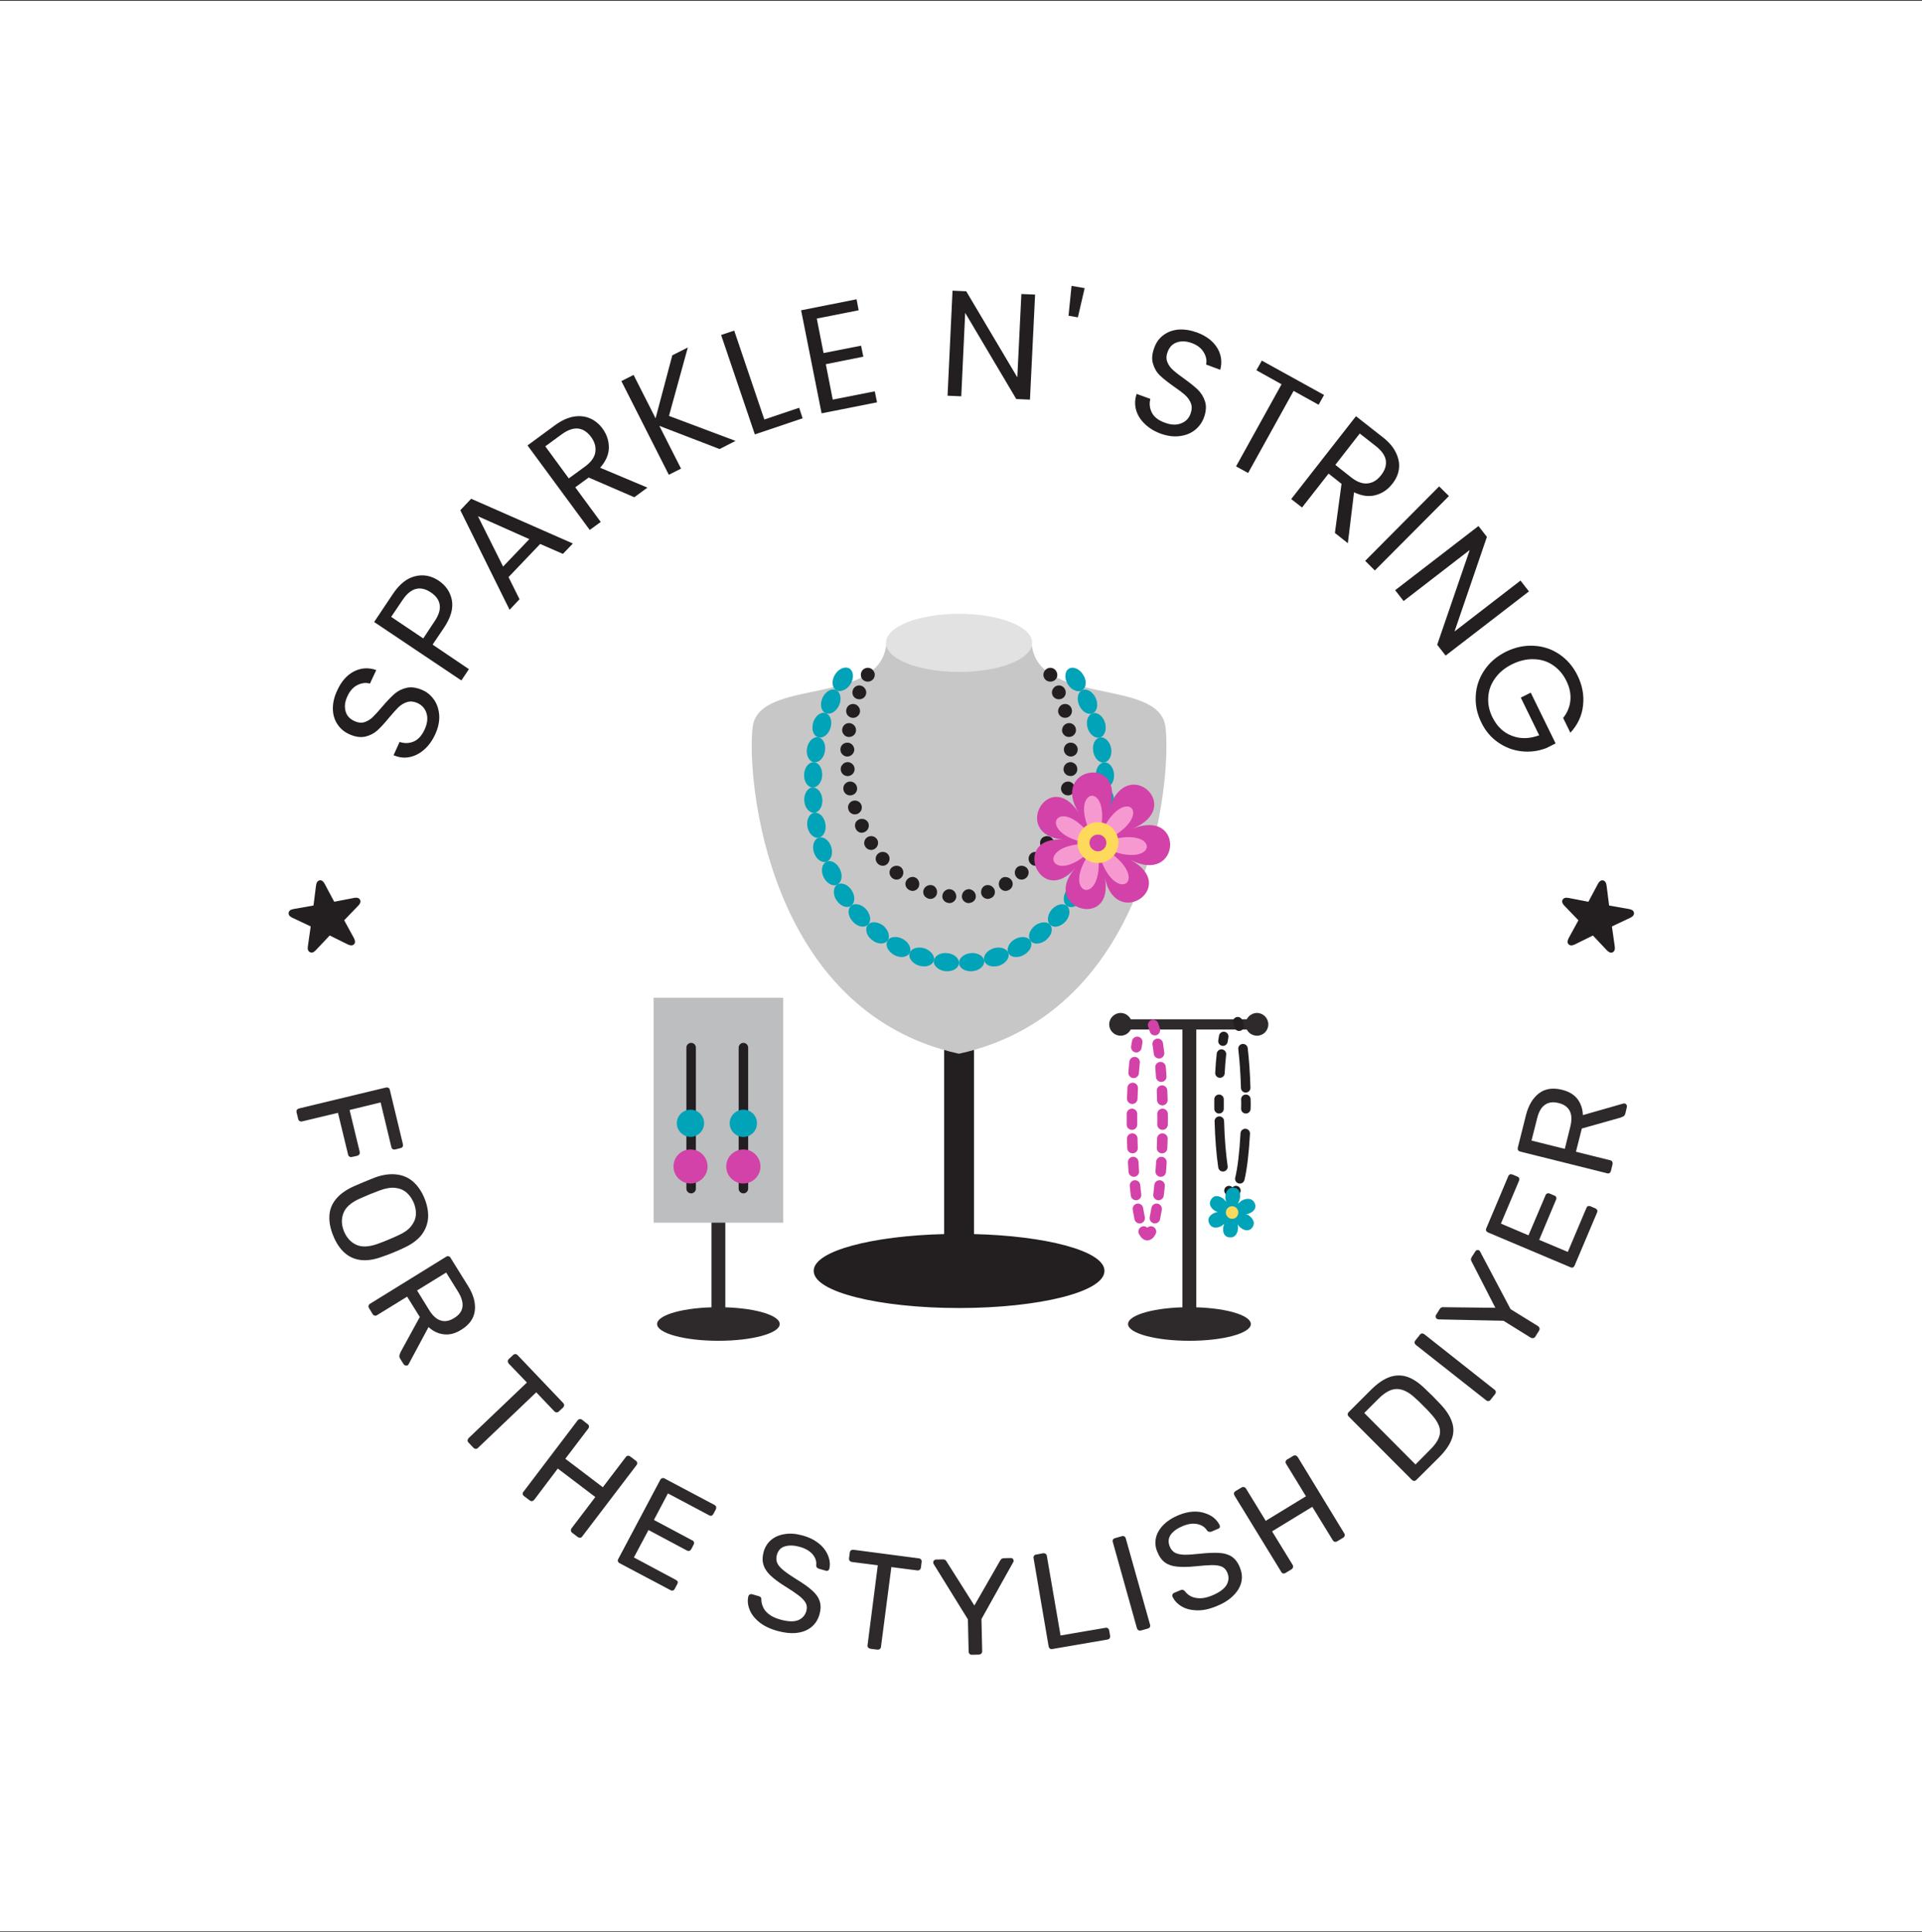 <svg viewBox="0 0 10.933 10.992" xmlns:xlink="http://www.w3.org/1999/xlink" version="1.1" xmlns="http://www.w3.org/2000/svg"><rect x="0" y="0" width="10.933" height="10.992" fill="#333333" stroke="none"/><g transform="matrix(0.857,0,0,0.857,3.718,3.491)"><rect fill="#ffffff" y="-4.068" x="-4.367" height="12.814" width="12.814"></rect><g><path fill-rule="nonzero" fill="#231f20" d="M -1.524 0.903 Q -1.569 0.942 -1.622 0.952 Q -1.674 0.962 -1.726 0.939 L -1.686 0.851 Q -1.639 0.867 -1.594 0.849 Q -1.549 0.831 -1.52 0.769 Q -1.493 0.71 -1.507 0.662 Q -1.521 0.615 -1.567 0.593 Q -1.603 0.577 -1.635 0.586 Q -1.667 0.596 -1.693 0.62 Q -1.718 0.645 -1.755 0.689 Q -1.801 0.745 -1.834 0.775 Q -1.868 0.805 -1.915 0.816 Q -1.963 0.826 -2.022 0.799 Q -2.073 0.775 -2.101 0.73 Q -2.129 0.686 -2.129 0.628 Q -2.129 0.57 -2.1 0.509 Q -2.059 0.419 -1.989 0.383 Q -1.918 0.347 -1.841 0.374 L -1.883 0.464 Q -1.921 0.452 -1.965 0.473 Q -2.008 0.494 -2.033 0.549 Q -2.057 0.601 -2.045 0.646 Q -2.034 0.691 -1.985 0.713 Q -1.951 0.729 -1.92 0.72 Q -1.889 0.71 -1.865 0.687 Q -1.84 0.663 -1.802 0.618 Q -1.756 0.564 -1.721 0.533 Q -1.687 0.503 -1.64 0.492 Q -1.592 0.481 -1.532 0.508 Q -1.486 0.529 -1.456 0.573 Q -1.427 0.616 -1.423 0.676 Q -1.42 0.736 -1.45 0.801 Q -1.479 0.864 -1.524 0.903 M -1.339 -0.089 Q -1.324 -0.007 -1.392 0.094 L -1.467 0.205 L -1.226 0.368 L -1.276 0.443 L -1.855 0.055 L -1.73 -0.132 Q -1.664 -0.23 -1.582 -0.249 Q -1.501 -0.269 -1.426 -0.219 Q -1.354 -0.17 -1.339 -0.089 M -1.42 -0.059 Q -1.427 -0.107 -1.478 -0.141 Q -1.585 -0.213 -1.667 -0.09 L -1.742 0.021 L -1.529 0.164 L -1.455 0.052 Q -1.412 -0.011 -1.42 -0.059 M -0.753 -0.463 L -0.963 -0.243 L -0.89 -0.096 L -0.956 -0.026 L -1.283 -0.687 L -1.211 -0.763 L -0.536 -0.466 L -0.602 -0.397 L -0.753 -0.463 M -0.825 -0.495 L -1.166 -0.647 L -0.999 -0.313 L -0.825 -0.495 M -0.128 -0.773 L -0.431 -0.904 L -0.52 -0.839 L -0.351 -0.609 L -0.424 -0.556 L -0.837 -1.117 L -0.656 -1.25 Q -0.592 -1.297 -0.532 -1.308 Q -0.472 -1.318 -0.423 -1.297 Q -0.374 -1.276 -0.339 -1.229 Q -0.297 -1.171 -0.297 -1.102 Q -0.298 -1.033 -0.355 -0.969 L -0.041 -0.837 L -0.128 -0.773 M -0.563 -0.898 L -0.455 -0.977 Q -0.395 -1.021 -0.387 -1.072 Q -0.379 -1.124 -0.415 -1.173 Q -0.452 -1.223 -0.501 -1.229 Q -0.551 -1.234 -0.611 -1.19 L -0.719 -1.111 L -0.563 -0.898 M 0.438 -1.093 L 0.038 -1.247 L 0.182 -0.963 L 0.101 -0.922 L -0.214 -1.544 L -0.133 -1.585 L 0.013 -1.297 L 0.124 -1.715 L 0.227 -1.767 L 0.102 -1.313 L 0.544 -1.147 L 0.438 -1.093 M 0.735 -1.289 L 0.966 -1.367 L 0.989 -1.297 L 0.672 -1.19 L 0.448 -1.85 L 0.535 -1.879 L 0.735 -1.289 M 1.083 -1.959 L 1.128 -1.73 L 1.377 -1.779 L 1.392 -1.706 L 1.143 -1.656 L 1.189 -1.421 L 1.468 -1.476 L 1.483 -1.403 L 1.115 -1.33 L 0.979 -2.014 L 1.347 -2.087 L 1.361 -2.014 L 1.083 -1.959 M 2.498 -1.421 L 2.407 -1.425 L 2.068 -1.997 L 2.042 -1.443 L 1.951 -1.447 L 1.984 -2.144 L 2.075 -2.14 L 2.414 -1.569 L 2.441 -2.122 L 2.532 -2.118 L 2.498 -1.421 M 2.861 -2.161 L 2.816 -1.967 L 2.754 -1.978 L 2.774 -2.176 L 2.861 -2.161 M 3.259 -1.261 Q 3.216 -1.302 3.202 -1.354 Q 3.188 -1.405 3.206 -1.459 L 3.297 -1.426 Q 3.285 -1.378 3.307 -1.335 Q 3.329 -1.291 3.393 -1.268 Q 3.454 -1.245 3.5 -1.263 Q 3.547 -1.28 3.564 -1.328 Q 3.578 -1.366 3.566 -1.397 Q 3.554 -1.428 3.527 -1.452 Q 3.501 -1.475 3.453 -1.508 Q 3.395 -1.549 3.362 -1.58 Q 3.329 -1.611 3.315 -1.658 Q 3.3 -1.704 3.323 -1.765 Q 3.342 -1.819 3.385 -1.85 Q 3.427 -1.881 3.484 -1.886 Q 3.542 -1.89 3.606 -1.867 Q 3.698 -1.833 3.74 -1.766 Q 3.782 -1.698 3.761 -1.619 L 3.667 -1.654 Q 3.676 -1.693 3.652 -1.734 Q 3.628 -1.776 3.571 -1.797 Q 3.517 -1.816 3.473 -1.801 Q 3.429 -1.786 3.411 -1.736 Q 3.398 -1.7 3.41 -1.67 Q 3.422 -1.64 3.447 -1.618 Q 3.472 -1.595 3.52 -1.561 Q 3.579 -1.519 3.612 -1.487 Q 3.645 -1.455 3.66 -1.409 Q 3.675 -1.362 3.652 -1.3 Q 3.634 -1.253 3.594 -1.22 Q 3.553 -1.187 3.493 -1.179 Q 3.434 -1.171 3.366 -1.195 Q 3.301 -1.219 3.259 -1.261 M 4.45 -1.452 L 4.414 -1.387 L 4.248 -1.479 L 3.946 -0.934 L 3.866 -0.978 L 4.168 -1.523 L 4.001 -1.616 L 4.037 -1.68 L 4.45 -1.452 M 4.522 -0.536 L 4.566 -0.862 L 4.48 -0.93 L 4.304 -0.705 L 4.232 -0.761 L 4.662 -1.311 L 4.839 -1.172 Q 4.901 -1.124 4.927 -1.069 Q 4.954 -1.014 4.947 -0.961 Q 4.94 -0.908 4.903 -0.862 Q 4.859 -0.805 4.792 -0.787 Q 4.726 -0.769 4.649 -0.806 L 4.608 -0.468 L 4.522 -0.536 M 4.525 -0.988 L 4.63 -0.905 Q 4.688 -0.859 4.74 -0.865 Q 4.792 -0.871 4.829 -0.92 Q 4.867 -0.968 4.86 -1.018 Q 4.852 -1.067 4.793 -1.113 L 4.687 -1.196 L 4.525 -0.988 M 5.279 -0.781 L 4.787 -0.287 L 4.723 -0.351 L 5.214 -0.845 L 5.279 -0.781 M 5.257 0.278 L 5.201 0.206 L 5.417 -0.423 L 4.978 -0.084 L 4.922 -0.156 L 5.475 -0.582 L 5.531 -0.51 L 5.316 0.118 L 5.754 -0.22 L 5.81 -0.148 L 5.257 0.278 M 6.037 0.692 Q 6.079 0.639 6.085 0.575 Q 6.091 0.511 6.058 0.445 Q 6.026 0.38 5.97 0.342 Q 5.915 0.304 5.844 0.302 Q 5.773 0.299 5.699 0.335 Q 5.626 0.371 5.585 0.429 Q 5.544 0.486 5.54 0.553 Q 5.535 0.621 5.567 0.686 Q 5.612 0.778 5.696 0.81 Q 5.78 0.843 5.878 0.807 L 5.756 0.557 L 5.822 0.524 L 5.987 0.861 L 5.925 0.892 Q 5.844 0.923 5.759 0.913 Q 5.675 0.903 5.605 0.854 Q 5.534 0.805 5.494 0.722 Q 5.451 0.635 5.457 0.543 Q 5.462 0.452 5.515 0.374 Q 5.567 0.297 5.658 0.252 Q 5.75 0.207 5.844 0.213 Q 5.937 0.218 6.013 0.27 Q 6.089 0.322 6.132 0.409 Q 6.181 0.509 6.169 0.61 Q 6.158 0.711 6.085 0.79 L 6.037 0.692"></path></g><g><path fill-rule="nonzero" fill="#2e2a2b" d="M -2.37 3.31 Q -2.372 3.3 -2.368 3.293 Q -2.363 3.287 -2.354 3.284 L -1.777 3.145 Q -1.767 3.143 -1.76 3.147 Q -1.753 3.151 -1.751 3.16 L -1.664 3.521 Q -1.662 3.531 -1.666 3.538 Q -1.67 3.545 -1.68 3.547 L -1.715 3.556 Q -1.725 3.558 -1.732 3.554 Q -1.739 3.549 -1.741 3.539 L -1.812 3.244 L -2.018 3.294 L -1.951 3.571 Q -1.949 3.581 -1.953 3.588 Q -1.957 3.595 -1.967 3.598 L -2.003 3.606 Q -2.011 3.608 -2.018 3.604 Q -2.026 3.6 -2.028 3.59 L -2.095 3.313 L -2.334 3.37 Q -2.342 3.372 -2.349 3.368 Q -2.357 3.364 -2.359 3.354 L -2.37 3.31 M -2.126 4.13 Q -2.156 4.057 -2.152 3.996 Q -2.149 3.934 -2.108 3.885 Q -2.068 3.836 -1.991 3.801 Q -1.955 3.785 -1.921 3.771 Q -1.887 3.757 -1.849 3.742 Q -1.771 3.714 -1.707 3.722 Q -1.643 3.729 -1.596 3.77 Q -1.549 3.812 -1.521 3.88 Q -1.493 3.949 -1.497 4.011 Q -1.502 4.073 -1.541 4.124 Q -1.581 4.174 -1.657 4.209 Q -1.693 4.226 -1.727 4.24 Q -1.761 4.254 -1.799 4.267 Q -1.878 4.297 -1.942 4.29 Q -2.005 4.283 -2.051 4.242 Q -2.097 4.201 -2.126 4.13 M -2.055 4.1 Q -2.028 4.164 -1.973 4.189 Q -1.918 4.214 -1.83 4.182 Q -1.791 4.168 -1.761 4.155 Q -1.731 4.143 -1.695 4.126 Q -1.638 4.101 -1.61 4.066 Q -1.582 4.031 -1.578 3.992 Q -1.575 3.952 -1.592 3.91 Q -1.61 3.868 -1.64 3.842 Q -1.67 3.816 -1.715 3.811 Q -1.759 3.806 -1.818 3.828 Q -1.855 3.842 -1.885 3.854 Q -1.915 3.867 -1.952 3.883 Q -2.038 3.922 -2.059 3.979 Q -2.081 4.036 -2.055 4.1 M -1.889 4.609 Q -1.894 4.601 -1.892 4.593 Q -1.89 4.585 -1.882 4.58 L -1.377 4.268 Q -1.369 4.263 -1.361 4.265 Q -1.353 4.266 -1.348 4.275 L -1.231 4.463 Q -1.177 4.551 -1.187 4.627 Q -1.196 4.703 -1.277 4.753 Q -1.336 4.79 -1.392 4.783 Q -1.448 4.777 -1.494 4.735 L -1.626 4.981 Q -1.629 4.986 -1.633 4.989 Q -1.639 4.992 -1.647 4.99 Q -1.655 4.988 -1.659 4.982 L -1.682 4.945 Q -1.69 4.932 -1.687 4.921 Q -1.684 4.911 -1.68 4.902 L -1.552 4.668 L -1.636 4.533 L -1.836 4.656 Q -1.843 4.661 -1.851 4.659 Q -1.86 4.657 -1.865 4.649 L -1.889 4.609 M -1.57 4.492 L -1.491 4.62 Q -1.456 4.678 -1.414 4.691 Q -1.372 4.705 -1.324 4.675 Q -1.276 4.646 -1.269 4.603 Q -1.262 4.559 -1.298 4.5 L -1.377 4.373 L -1.57 4.492 M -1.228 5.502 Q -1.235 5.495 -1.235 5.487 Q -1.234 5.479 -1.228 5.472 L -0.841 5.103 L -0.962 4.977 Q -0.968 4.97 -0.968 4.962 Q -0.968 4.954 -0.961 4.947 L -0.933 4.921 Q -0.926 4.914 -0.918 4.914 Q -0.91 4.914 -0.903 4.921 L -0.601 5.238 Q -0.594 5.245 -0.594 5.253 Q -0.594 5.262 -0.601 5.269 L -0.629 5.295 Q -0.635 5.301 -0.644 5.301 Q -0.652 5.301 -0.659 5.294 L -0.779 5.168 L -1.166 5.537 Q -1.172 5.544 -1.181 5.543 Q -1.189 5.543 -1.196 5.536 L -1.228 5.502 M -0.86 5.857 Q -0.868 5.851 -0.869 5.843 Q -0.87 5.835 -0.864 5.828 L -0.505 5.355 Q -0.499 5.347 -0.491 5.346 Q -0.483 5.344 -0.475 5.35 L -0.438 5.379 Q -0.43 5.385 -0.429 5.393 Q -0.428 5.401 -0.434 5.409 L -0.586 5.609 L -0.337 5.798 L -0.185 5.598 Q -0.179 5.59 -0.171 5.589 Q -0.163 5.588 -0.155 5.594 L -0.118 5.622 Q -0.11 5.628 -0.109 5.636 Q -0.108 5.644 -0.114 5.652 L -0.474 6.125 Q -0.479 6.132 -0.487 6.133 Q -0.496 6.134 -0.504 6.128 L -0.541 6.1 Q -0.548 6.095 -0.549 6.086 Q -0.55 6.078 -0.545 6.071 L -0.387 5.863 L -0.636 5.674 L -0.793 5.882 Q -0.799 5.889 -0.807 5.89 Q -0.816 5.891 -0.823 5.885 L -0.86 5.857 M -0.226 6.302 Q -0.235 6.297 -0.237 6.289 Q -0.239 6.281 -0.234 6.273 L 0.044 5.749 Q 0.049 5.74 0.057 5.738 Q 0.064 5.735 0.073 5.74 L 0.405 5.916 Q 0.413 5.921 0.415 5.928 Q 0.417 5.936 0.413 5.945 L 0.397 5.975 Q 0.392 5.984 0.384 5.987 Q 0.377 5.989 0.368 5.984 L 0.095 5.839 L 0.002 6.015 L 0.257 6.151 Q 0.266 6.155 0.268 6.163 Q 0.27 6.171 0.265 6.18 L 0.25 6.209 Q 0.245 6.217 0.238 6.22 Q 0.23 6.223 0.221 6.218 L -0.034 6.082 L -0.131 6.264 L 0.148 6.413 Q 0.157 6.418 0.16 6.425 Q 0.162 6.432 0.157 6.441 L 0.14 6.473 Q 0.136 6.481 0.129 6.483 Q 0.121 6.486 0.112 6.481 L -0.226 6.302 M 0.819 6.751 Q 0.743 6.729 0.698 6.691 Q 0.653 6.653 0.636 6.608 Q 0.619 6.563 0.629 6.521 Q 0.631 6.514 0.638 6.51 Q 0.645 6.506 0.653 6.508 L 0.698 6.521 Q 0.708 6.524 0.712 6.53 Q 0.716 6.537 0.715 6.545 Q 0.715 6.567 0.726 6.592 Q 0.736 6.618 0.764 6.64 Q 0.791 6.662 0.84 6.676 Q 0.915 6.697 0.958 6.681 Q 1.001 6.664 1.014 6.619 Q 1.022 6.589 1.009 6.565 Q 0.995 6.541 0.961 6.515 Q 0.927 6.489 0.87 6.454 Q 0.812 6.418 0.776 6.384 Q 0.74 6.35 0.729 6.312 Q 0.717 6.274 0.731 6.224 Q 0.745 6.177 0.781 6.147 Q 0.817 6.117 0.871 6.109 Q 0.925 6.1 0.992 6.119 Q 1.047 6.135 1.083 6.161 Q 1.12 6.187 1.14 6.218 Q 1.161 6.25 1.167 6.282 Q 1.173 6.313 1.166 6.34 Q 1.165 6.346 1.159 6.35 Q 1.153 6.355 1.143 6.352 L 1.097 6.339 Q 1.091 6.337 1.085 6.332 Q 1.079 6.326 1.079 6.316 Q 1.084 6.278 1.056 6.244 Q 1.027 6.21 0.971 6.194 Q 0.915 6.178 0.873 6.19 Q 0.831 6.201 0.818 6.248 Q 0.81 6.278 0.821 6.302 Q 0.832 6.326 0.864 6.351 Q 0.895 6.376 0.948 6.409 Q 1.013 6.448 1.051 6.482 Q 1.09 6.516 1.102 6.554 Q 1.115 6.592 1.101 6.642 Q 1.085 6.697 1.045 6.728 Q 1.005 6.759 0.948 6.765 Q 0.89 6.771 0.819 6.751 M 1.438 6.87 Q 1.429 6.868 1.424 6.862 Q 1.418 6.855 1.42 6.846 L 1.488 6.316 L 1.315 6.294 Q 1.306 6.292 1.301 6.286 Q 1.296 6.279 1.297 6.27 L 1.302 6.232 Q 1.303 6.222 1.31 6.217 Q 1.317 6.212 1.326 6.213 L 1.76 6.27 Q 1.77 6.271 1.775 6.278 Q 1.78 6.284 1.779 6.294 L 1.774 6.332 Q 1.773 6.341 1.766 6.346 Q 1.76 6.351 1.75 6.35 L 1.578 6.328 L 1.509 6.858 Q 1.508 6.867 1.501 6.872 Q 1.494 6.877 1.485 6.876 L 1.438 6.87 M 2.112 6.91 Q 2.103 6.91 2.097 6.904 Q 2.091 6.898 2.091 6.889 L 2.086 6.675 L 1.859 6.308 Q 1.858 6.306 1.857 6.303 Q 1.856 6.3 1.856 6.297 Q 1.856 6.289 1.861 6.284 Q 1.867 6.278 1.874 6.278 L 1.921 6.277 Q 1.929 6.277 1.936 6.281 Q 1.942 6.285 1.945 6.292 L 2.129 6.583 L 2.3 6.285 Q 2.304 6.277 2.31 6.273 Q 2.316 6.269 2.324 6.269 L 2.37 6.268 Q 2.378 6.267 2.384 6.273 Q 2.389 6.278 2.39 6.285 Q 2.39 6.289 2.389 6.292 Q 2.388 6.294 2.386 6.297 L 2.176 6.673 L 2.181 6.887 Q 2.181 6.896 2.175 6.902 Q 2.169 6.908 2.159 6.909 L 2.112 6.91 M 2.646 6.872 Q 2.636 6.873 2.63 6.869 Q 2.624 6.864 2.622 6.855 L 2.522 6.269 Q 2.52 6.26 2.525 6.253 Q 2.529 6.246 2.539 6.245 L 2.586 6.236 Q 2.595 6.235 2.602 6.24 Q 2.609 6.245 2.61 6.253 L 2.701 6.782 L 2.999 6.731 Q 3.008 6.729 3.015 6.734 Q 3.022 6.739 3.024 6.749 L 3.03 6.785 Q 3.031 6.794 3.027 6.801 Q 3.022 6.807 3.012 6.809 L 2.646 6.872 M 3.234 6.749 Q 3.225 6.751 3.218 6.747 Q 3.211 6.743 3.208 6.734 L 3.048 6.162 Q 3.045 6.153 3.049 6.146 Q 3.052 6.139 3.062 6.136 L 3.108 6.123 Q 3.118 6.12 3.125 6.125 Q 3.132 6.129 3.134 6.138 L 3.295 6.71 Q 3.298 6.719 3.294 6.726 Q 3.29 6.733 3.281 6.736 L 3.234 6.749 M 3.735 6.588 Q 3.662 6.618 3.603 6.615 Q 3.544 6.613 3.503 6.588 Q 3.462 6.563 3.444 6.524 Q 3.441 6.517 3.444 6.509 Q 3.448 6.502 3.455 6.499 L 3.498 6.481 Q 3.508 6.477 3.515 6.48 Q 3.523 6.483 3.527 6.489 Q 3.54 6.507 3.564 6.521 Q 3.588 6.534 3.624 6.535 Q 3.659 6.536 3.706 6.517 Q 3.778 6.487 3.802 6.448 Q 3.826 6.408 3.808 6.365 Q 3.796 6.336 3.771 6.325 Q 3.745 6.314 3.703 6.315 Q 3.66 6.316 3.594 6.323 Q 3.525 6.33 3.476 6.325 Q 3.427 6.321 3.395 6.298 Q 3.362 6.274 3.343 6.226 Q 3.324 6.181 3.334 6.135 Q 3.344 6.089 3.382 6.05 Q 3.42 6.01 3.485 5.983 Q 3.537 5.962 3.582 5.96 Q 3.627 5.958 3.662 5.971 Q 3.698 5.983 3.722 6.004 Q 3.746 6.026 3.757 6.05 Q 3.76 6.056 3.758 6.064 Q 3.756 6.071 3.746 6.074 L 3.702 6.093 Q 3.696 6.095 3.688 6.094 Q 3.68 6.093 3.673 6.085 Q 3.654 6.053 3.611 6.043 Q 3.568 6.033 3.514 6.055 Q 3.459 6.077 3.433 6.112 Q 3.408 6.147 3.426 6.192 Q 3.438 6.22 3.461 6.233 Q 3.485 6.245 3.525 6.246 Q 3.566 6.246 3.628 6.239 Q 3.703 6.231 3.754 6.234 Q 3.805 6.237 3.838 6.259 Q 3.872 6.282 3.891 6.33 Q 3.913 6.383 3.9 6.432 Q 3.887 6.48 3.845 6.52 Q 3.803 6.561 3.735 6.588 M 4.194 6.367 Q 4.186 6.372 4.178 6.37 Q 4.17 6.368 4.166 6.36 L 3.856 5.854 Q 3.851 5.845 3.852 5.837 Q 3.854 5.829 3.862 5.824 L 3.902 5.8 Q 3.91 5.795 3.919 5.797 Q 3.927 5.799 3.932 5.807 L 4.063 6.021 L 4.33 5.858 L 4.199 5.644 Q 4.193 5.635 4.195 5.627 Q 4.197 5.619 4.205 5.614 L 4.245 5.59 Q 4.253 5.585 4.261 5.587 Q 4.269 5.589 4.275 5.597 L 4.584 6.104 Q 4.589 6.112 4.587 6.12 Q 4.585 6.128 4.577 6.133 L 4.537 6.157 Q 4.529 6.162 4.521 6.16 Q 4.513 6.158 4.508 6.15 L 4.372 5.928 L 4.105 6.091 L 4.242 6.314 Q 4.246 6.321 4.244 6.329 Q 4.242 6.338 4.234 6.343 L 4.194 6.367 M 5.063 5.749 Q 5.056 5.756 5.048 5.756 Q 5.04 5.756 5.033 5.749 L 4.614 5.329 Q 4.607 5.322 4.607 5.314 Q 4.607 5.306 4.614 5.299 L 4.76 5.153 Q 4.826 5.087 4.887 5.066 Q 4.947 5.046 5.005 5.066 Q 5.062 5.087 5.119 5.143 Q 5.149 5.171 5.171 5.193 Q 5.192 5.215 5.22 5.244 Q 5.278 5.304 5.298 5.362 Q 5.319 5.419 5.298 5.477 Q 5.277 5.536 5.212 5.601 L 5.063 5.749 M 5.057 5.647 L 5.154 5.549 Q 5.199 5.505 5.213 5.466 Q 5.227 5.428 5.212 5.389 Q 5.197 5.35 5.154 5.305 Q 5.136 5.284 5.121 5.27 Q 5.107 5.255 5.092 5.241 Q 5.078 5.226 5.058 5.209 Q 4.995 5.148 4.936 5.146 Q 4.878 5.144 4.811 5.211 L 4.717 5.305 L 5.057 5.647 M 5.555 5.218 Q 5.549 5.226 5.541 5.226 Q 5.533 5.227 5.526 5.221 L 5.059 4.853 Q 5.052 4.847 5.051 4.839 Q 5.05 4.831 5.056 4.824 L 5.086 4.786 Q 5.092 4.778 5.1 4.777 Q 5.108 4.777 5.115 4.782 L 5.582 5.151 Q 5.589 5.156 5.59 5.164 Q 5.591 5.172 5.585 5.18 L 5.555 5.218 M 5.852 4.799 Q 5.847 4.807 5.839 4.808 Q 5.831 4.81 5.823 4.806 L 5.641 4.693 L 5.21 4.684 Q 5.207 4.683 5.205 4.683 Q 5.202 4.682 5.199 4.68 Q 5.192 4.676 5.191 4.669 Q 5.189 4.661 5.193 4.655 L 5.218 4.615 Q 5.222 4.608 5.229 4.605 Q 5.236 4.601 5.243 4.603 L 5.587 4.607 L 5.43 4.301 Q 5.426 4.294 5.425 4.287 Q 5.425 4.279 5.429 4.272 L 5.454 4.233 Q 5.458 4.226 5.466 4.224 Q 5.473 4.222 5.479 4.226 Q 5.482 4.228 5.484 4.23 Q 5.486 4.233 5.487 4.236 L 5.688 4.616 L 5.871 4.729 Q 5.878 4.734 5.88 4.742 Q 5.882 4.75 5.877 4.759 L 5.852 4.799 M 6.113 4.327 Q 6.109 4.336 6.102 4.339 Q 6.094 4.342 6.086 4.338 L 5.539 4.107 Q 5.53 4.103 5.526 4.096 Q 5.523 4.088 5.527 4.079 L 5.673 3.733 Q 5.677 3.724 5.685 3.721 Q 5.692 3.719 5.702 3.723 L 5.733 3.736 Q 5.743 3.74 5.745 3.747 Q 5.748 3.754 5.744 3.764 L 5.624 4.048 L 5.807 4.126 L 5.92 3.86 Q 5.924 3.85 5.932 3.848 Q 5.939 3.845 5.948 3.849 L 5.979 3.862 Q 5.988 3.865 5.991 3.873 Q 5.994 3.88 5.99 3.889 L 5.878 4.156 L 6.068 4.236 L 6.191 3.945 Q 6.195 3.935 6.202 3.932 Q 6.209 3.93 6.218 3.933 L 6.251 3.947 Q 6.259 3.951 6.263 3.958 Q 6.266 3.965 6.262 3.975 L 6.113 4.327 M 6.354 3.699 Q 6.351 3.709 6.344 3.713 Q 6.337 3.717 6.328 3.714 L 5.752 3.57 Q 5.743 3.568 5.738 3.561 Q 5.734 3.554 5.736 3.544 L 5.79 3.329 Q 5.815 3.23 5.877 3.183 Q 5.938 3.137 6.03 3.16 Q 6.098 3.177 6.132 3.221 Q 6.166 3.266 6.168 3.328 L 6.437 3.251 Q 6.443 3.25 6.447 3.251 Q 6.454 3.253 6.458 3.26 Q 6.462 3.267 6.46 3.274 L 6.45 3.317 Q 6.446 3.332 6.436 3.337 Q 6.426 3.342 6.417 3.345 L 6.161 3.417 L 6.122 3.571 L 6.35 3.628 Q 6.359 3.63 6.363 3.637 Q 6.367 3.645 6.365 3.654 L 6.354 3.699 M 6.048 3.552 L 6.084 3.407 Q 6.101 3.34 6.081 3.301 Q 6.061 3.261 6.007 3.248 Q 5.953 3.234 5.917 3.259 Q 5.88 3.284 5.864 3.351 L 5.827 3.497 L 6.048 3.552"></path></g><g clip-path="url(#SvgjsClipPath35887)" transform="matrix(1,0,0,1,0,0)"><g clip-path="url(#b3360510b-56eb-4d14-a4be-4f4b6190e9bee197b4d0-a892-4816-be76-5f85cc5fa2da)"><path fill-rule="nonzero" transform="matrix(1,0,0,1,0,0)" fill="#2e2a2b" d="M 3.964 4.715 C 3.964 4.776 3.781 4.826 3.556 4.826 C 3.331 4.826 3.149 4.776 3.149 4.715 C 3.149 4.653 3.331 4.603 3.556 4.603 C 3.781 4.603 3.964 4.653 3.964 4.715"></path></g><g clip-path="url(#b3360510b-56eb-4d14-a4be-4f4b6190e9bee197b4d0-a892-4816-be76-5f85cc5fa2da)"><path fill-rule="nonzero" transform="matrix(1,0,0,1,0,0)" fill="#2e2a2b" d="M 0.837 4.715 C 0.837 4.776 0.655 4.826 0.43 4.826 C 0.205 4.826 0.023 4.776 0.023 4.715 C 0.023 4.653 0.205 4.603 0.43 4.603 C 0.655 4.603 0.837 4.653 0.837 4.715"></path></g><g clip-path="url(#b3360510b-56eb-4d14-a4be-4f4b6190e9bee197b4d0-a892-4816-be76-5f85cc5fa2da)"><path fill-rule="nonzero" transform="matrix(1,0,0,1,0,0)" fill="#2e2a2b" d="M 3.51 4.746 L 3.602 4.746 L 3.602 2.731 L 3.51 2.731 Z"></path></g><g clip-path="url(#b3360510b-56eb-4d14-a4be-4f4b6190e9bee197b4d0-a892-4816-be76-5f85cc5fa2da)"><path fill-rule="nonzero" transform="matrix(1,0,0,1,0,0)" fill="#2e2a2b" d="M 3.997 2.76 L 3.115 2.76 L 3.115 2.692 L 3.997 2.692 Z"></path></g><g clip-path="url(#b3360510b-56eb-4d14-a4be-4f4b6190e9bee197b4d0-a892-4816-be76-5f85cc5fa2da)"><path fill-rule="nonzero" transform="matrix(1,0,0,1,0,0)" fill="#2e2a2b" d="M 4.08 2.726 C 4.08 2.768 4.046 2.801 4.005 2.801 C 3.963 2.801 3.929 2.768 3.929 2.726 C 3.929 2.684 3.963 2.65 4.005 2.65 C 4.046 2.65 4.08 2.684 4.08 2.726"></path></g><g clip-path="url(#b3360510b-56eb-4d14-a4be-4f4b6190e9bee197b4d0-a892-4816-be76-5f85cc5fa2da)"><path fill-rule="nonzero" transform="matrix(1,0,0,1,0,0)" fill="#2e2a2b" d="M 3.175 2.726 C 3.175 2.768 3.141 2.801 3.1 2.801 C 3.058 2.801 3.024 2.768 3.024 2.726 C 3.024 2.684 3.058 2.65 3.1 2.65 C 3.141 2.65 3.175 2.684 3.175 2.726"></path></g><g clip-path="url(#b3360510b-56eb-4d14-a4be-4f4b6190e9bee197b4d0-a892-4816-be76-5f85cc5fa2da)"><path fill-rule="nonzero" transform="matrix(1,0,0,1,0,0)" fill="#2e2a2b" d="M 0.384 4.701 L 0.476 4.701 L 0.476 3.108 L 0.384 3.108 Z"></path></g><g clip-path="url(#b3360510b-56eb-4d14-a4be-4f4b6190e9bee197b4d0-a892-4816-be76-5f85cc5fa2da)"><path fill-rule="nonzero" transform="matrix(1,0,0,1,0,0)" fill="#bcbec0" d="M 0.86 4.042 L 0 4.042 L 0 2.549 L 0.86 2.549 Z"></path></g><g clip-path="url(#b3360510b-56eb-4d14-a4be-4f4b6190e9bee197b4d0-a892-4816-be76-5f85cc5fa2da)"><path stroke="#d242a9" stroke-width="0.07" stroke-linecap="round" stroke-linejoin="round" stroke-miterlimit="4" stroke-dasharray="0.063,0.093" stroke-dashoffset="0" fill-rule="nonzero" transform="matrix(1,0,0,1,0,0)" fill="none" d="M 3.346 2.855 C 3.363 2.961 3.375 3.109 3.378 3.274"></path></g><g clip-path="url(#b3360510b-56eb-4d14-a4be-4f4b6190e9bee197b4d0-a892-4816-be76-5f85cc5fa2da)"><path stroke="#d242a9" stroke-width="0.07" stroke-linecap="round" stroke-linejoin="round" stroke-miterlimit="4" stroke-dasharray="0.063,0.093" stroke-dashoffset="0" fill-rule="nonzero" transform="matrix(1,0,0,1,0,0)" fill="none" d="M 3.377 3.484 C 3.371 3.722 3.347 3.949 3.316 4.058"></path></g><g clip-path="url(#b3360510b-56eb-4d14-a4be-4f4b6190e9bee197b4d0-a892-4816-be76-5f85cc5fa2da)"><path stroke="#d242a9" stroke-width="0.07" stroke-linecap="round" stroke-linejoin="round" stroke-miterlimit="4" stroke-dasharray="0.063,0.093" stroke-dashoffset="0" fill-rule="nonzero" transform="matrix(1,0,0,1,0,0)" fill="none" d="M 3.226 4.012 C 3.199 3.884 3.179 3.663 3.176 3.437"></path></g><g clip-path="url(#b3360510b-56eb-4d14-a4be-4f4b6190e9bee197b4d0-a892-4816-be76-5f85cc5fa2da)"><path stroke="#d242a9" stroke-width="0.07" stroke-linecap="round" stroke-linejoin="round" stroke-miterlimit="4" stroke-dasharray="0.071,0.101" stroke-dashoffset="0" fill-rule="nonzero" transform="matrix(1,0,0,1,0,0)" fill="none" d="M 3.177 3.219 C 3.18 3.11 3.188 3.01 3.198 2.927"></path></g><g clip-path="url(#b3360510b-56eb-4d14-a4be-4f4b6190e9bee197b4d0-a892-4816-be76-5f85cc5fa2da)"><path stroke="#d242a9" stroke-width="0.07" stroke-linecap="round" stroke-linejoin="round" stroke-miterlimit="4" stroke-dasharray="none" fill-rule="nonzero" transform="matrix(1,0,0,1,0,0)" fill="none" d="M 3.316 2.73 C 3.32 2.741 3.324 2.753 3.327 2.764 M 3.378 3.32 C 3.379 3.344 3.379 3.367 3.378 3.391 M 3.301 4.101 C 3.293 4.117 3.285 4.125 3.277 4.125 C 3.269 4.125 3.261 4.117 3.253 4.101 M 3.175 3.391 C 3.175 3.367 3.175 3.344 3.175 3.32 M 3.204 2.877 C 3.206 2.865 3.208 2.853 3.21 2.842"></path></g><g clip-path="url(#b3360510b-56eb-4d14-a4be-4f4b6190e9bee197b4d0-a892-4816-be76-5f85cc5fa2da)"><path stroke="#231f20" stroke-width="0.063" stroke-linecap="round" stroke-linejoin="round" stroke-miterlimit="4" stroke-dasharray="none" stroke-dashoffset="0" fill-rule="nonzero" transform="matrix(1,0,0,1,0,0)" fill="none" d="M 3.912 2.887 C 3.921 2.962 3.927 3.05 3.93 3.147"></path></g><g clip-path="url(#b3360510b-56eb-4d14-a4be-4f4b6190e9bee197b4d0-a892-4816-be76-5f85cc5fa2da)"><path stroke="#231f20" stroke-width="0.063" stroke-linecap="round" stroke-linejoin="round" stroke-miterlimit="4" stroke-dasharray="none" stroke-dashoffset="0" fill-rule="nonzero" transform="matrix(1,0,0,1,0,0)" fill="none" d="M 3.927 3.45 C 3.92 3.575 3.908 3.68 3.891 3.751"></path></g><g clip-path="url(#b3360510b-56eb-4d14-a4be-4f4b6190e9bee197b4d0-a892-4816-be76-5f85cc5fa2da)"><path stroke="#231f20" stroke-width="0.063" stroke-linecap="round" stroke-linejoin="round" stroke-miterlimit="4" stroke-dasharray="none" stroke-dashoffset="0" fill-rule="nonzero" transform="matrix(1,0,0,1,0,0)" fill="none" d="M 3.779 3.671 C 3.767 3.589 3.758 3.485 3.755 3.368"></path></g><g clip-path="url(#b3360510b-56eb-4d14-a4be-4f4b6190e9bee197b4d0-a892-4816-be76-5f85cc5fa2da)"><path stroke="#231f20" stroke-width="0.063" stroke-linecap="round" stroke-linejoin="round" stroke-miterlimit="4" stroke-dasharray="none" stroke-dashoffset="0" fill-rule="nonzero" transform="matrix(1,0,0,1,0,0)" fill="none" d="M 3.759 3.049 C 3.761 3.004 3.765 2.962 3.769 2.923"></path></g><g clip-path="url(#b3360510b-56eb-4d14-a4be-4f4b6190e9bee197b4d0-a892-4816-be76-5f85cc5fa2da)"><path stroke="#231f20" stroke-width="0.063" stroke-linecap="round" stroke-linejoin="round" stroke-miterlimit="4" stroke-dasharray="none" fill-rule="nonzero" transform="matrix(1,0,0,1,0,0)" fill="none" d="M 3.877 2.708 C 3.88 2.717 3.883 2.727 3.886 2.738 M 3.931 3.223 C 3.932 3.244 3.932 3.265 3.931 3.286 M 3.865 3.829 C 3.858 3.842 3.85 3.849 3.842 3.849 C 3.834 3.849 3.827 3.842 3.819 3.829 M 3.753 3.286 C 3.753 3.265 3.753 3.244 3.753 3.223 M 3.779 2.837 C 3.781 2.826 3.782 2.816 3.784 2.806"></path></g><g clip-path="url(#b3360510b-56eb-4d14-a4be-4f4b6190e9bee197b4d0-a892-4816-be76-5f85cc5fa2da)"><path stroke="#231f20" stroke-width="0.063" stroke-linecap="round" stroke-linejoin="round" stroke-miterlimit="4" stroke-dasharray="none" stroke-dashoffset="0" fill-rule="nonzero" transform="matrix(1,0,0,1,0,0)" fill="none" d="M 0.249 2.88 L 0.249 3.816"></path></g><g clip-path="url(#b3360510b-56eb-4d14-a4be-4f4b6190e9bee197b4d0-a892-4816-be76-5f85cc5fa2da)"><path stroke="#231f20" stroke-width="0.063" stroke-linecap="round" stroke-linejoin="round" stroke-miterlimit="4" stroke-dasharray="none" stroke-dashoffset="0" fill-rule="nonzero" transform="matrix(1,0,0,1,0,0)" fill="none" d="M 0.596 2.88 L 0.596 3.816"></path></g><g clip-path="url(#b3360510b-56eb-4d14-a4be-4f4b6190e9bee197b4d0-a892-4816-be76-5f85cc5fa2da)"><path fill-rule="nonzero" transform="matrix(1,0,0,1,0,0)" fill="#d242a9" d="M 0.358 3.669 C 0.358 3.731 0.307 3.782 0.245 3.782 C 0.182 3.782 0.132 3.731 0.132 3.669 C 0.132 3.606 0.182 3.556 0.245 3.556 C 0.307 3.556 0.358 3.606 0.358 3.669"></path></g><g clip-path="url(#b3360510b-56eb-4d14-a4be-4f4b6190e9bee197b4d0-a892-4816-be76-5f85cc5fa2da)"><path fill-rule="nonzero" transform="matrix(1,0,0,1,0,0)" fill="#d242a9" d="M 0.709 3.669 C 0.709 3.731 0.658 3.782 0.596 3.782 C 0.533 3.782 0.482 3.731 0.482 3.669 C 0.482 3.606 0.533 3.556 0.596 3.556 C 0.658 3.556 0.709 3.606 0.709 3.669"></path></g><g clip-path="url(#b3360510b-56eb-4d14-a4be-4f4b6190e9bee197b4d0-a892-4816-be76-5f85cc5fa2da)"><path fill-rule="nonzero" transform="matrix(1,0,0,1,0,0)" fill="#00a3b7" d="M 0.335 3.382 C 0.335 3.414 0.318 3.444 0.29 3.46 C 0.262 3.477 0.228 3.477 0.2 3.46 C 0.172 3.444 0.154 3.414 0.154 3.382 C 0.154 3.332 0.195 3.292 0.245 3.292 C 0.295 3.292 0.335 3.332 0.335 3.382"></path></g><g clip-path="url(#b3360510b-56eb-4d14-a4be-4f4b6190e9bee197b4d0-a892-4816-be76-5f85cc5fa2da)"><path fill-rule="nonzero" transform="matrix(1,0,0,1,0,0)" fill="#00a3b7" d="M 0.686 3.382 C 0.686 3.432 0.646 3.473 0.596 3.473 C 0.546 3.473 0.505 3.432 0.505 3.382 C 0.505 3.332 0.546 3.292 0.596 3.292 C 0.646 3.292 0.686 3.332 0.686 3.382"></path></g><g clip-path="url(#b3360510b-56eb-4d14-a4be-4f4b6190e9bee197b4d0-a892-4816-be76-5f85cc5fa2da)"><path fill-rule="nonzero" transform="matrix(1,0,0,1,0,0)" fill="#00a3b7" d="M 3.946 3.991 C 3.941 3.989 3.937 3.987 3.932 3.986 C 3.934 3.985 3.937 3.985 3.939 3.985 C 3.964 3.98 4.005 3.958 3.992 3.918 C 3.976 3.873 3.931 3.881 3.906 3.894 C 3.898 3.899 3.888 3.907 3.878 3.917 C 3.884 3.905 3.888 3.894 3.89 3.887 C 3.897 3.862 3.895 3.815 3.853 3.81 C 3.806 3.805 3.793 3.849 3.795 3.877 C 3.795 3.884 3.797 3.894 3.801 3.904 C 3.797 3.899 3.793 3.894 3.788 3.889 C 3.77 3.871 3.728 3.849 3.703 3.884 C 3.675 3.922 3.708 3.955 3.733 3.967 C 3.736 3.969 3.74 3.97 3.745 3.972 C 3.742 3.972 3.738 3.973 3.735 3.973 C 3.711 3.979 3.67 4.003 3.686 4.043 C 3.703 4.087 3.749 4.077 3.772 4.062 C 3.777 4.059 3.783 4.054 3.789 4.048 C 3.787 4.052 3.785 4.056 3.784 4.06 C 3.776 4.085 3.776 4.132 3.818 4.139 C 3.865 4.147 3.879 4.103 3.879 4.075 C 3.879 4.067 3.878 4.06 3.876 4.053 C 3.88 4.059 3.883 4.063 3.887 4.067 C 3.904 4.086 3.945 4.109 3.972 4.076 C 4.001 4.04 3.97 4.005 3.946 3.991"></path></g><g clip-path="url(#b3360510b-56eb-4d14-a4be-4f4b6190e9bee197b4d0-a892-4816-be76-5f85cc5fa2da)"><path fill-rule="nonzero" transform="matrix(1,0,0,1,0,0)" fill="#fdd95c" d="M 3.881 3.975 C 3.881 3.99 3.873 4.003 3.861 4.011 C 3.848 4.018 3.832 4.018 3.819 4.011 C 3.806 4.003 3.798 3.989 3.798 3.975 C 3.798 3.952 3.817 3.933 3.84 3.933 C 3.863 3.933 3.881 3.952 3.881 3.975"></path></g><g clip-path="url(#b3360510b-56eb-4d14-a4be-4f4b6190e9bee197b4d0-a892-4816-be76-5f85cc5fa2da)"><path fill-rule="nonzero" transform="matrix(1,0,0,1,0,0)" fill="#231f20" d="M 2.119 4.125 L 2.119 2.771 L 1.936 2.771 L 1.936 4.125 C 1.45 4.136 1.07 4.238 1.07 4.362 C 1.07 4.494 1.498 4.601 2.027 4.601 C 2.556 4.601 2.985 4.494 2.985 4.362 C 2.985 4.238 2.605 4.136 2.119 4.125"></path></g><g clip-path="url(#b3360510b-56eb-4d14-a4be-4f4b6190e9bee197b4d0-a892-4816-be76-5f85cc5fa2da)"><path stroke="#231f20" stroke-width="0.015" stroke-linecap="round" stroke-linejoin="round" stroke-miterlimit="4" stroke-dasharray="none" fill-rule="nonzero" transform="matrix(1,0,0,1,0,0)" fill="none" d="M 2.119 4.125 L 2.119 2.771 L 1.936 2.771 L 1.936 4.125 C 1.45 4.136 1.07 4.238 1.07 4.362 C 1.07 4.494 1.498 4.601 2.027 4.601 C 2.556 4.601 2.985 4.494 2.985 4.362 C 2.985 4.238 2.605 4.136 2.119 4.125 Z"></path></g><g clip-path="url(#b3360510b-56eb-4d14-a4be-4f4b6190e9bee197b4d0-a892-4816-be76-5f85cc5fa2da)"><path fill-rule="nonzero" transform="matrix(1,0,0,1,0,0)" fill="#c8c7c7" d="M 2.501 0.192 C 2.532 0.626 3.35 0.429 3.39 0.752 C 3.432 1.085 3.298 2.633 2.027 2.913 C 0.757 2.633 0.623 1.085 0.665 0.752 C 0.705 0.429 1.523 0.626 1.553 0.192 Z"></path></g><g clip-path="url(#b3360510b-56eb-4d14-a4be-4f4b6190e9bee197b4d0-a892-4816-be76-5f85cc5fa2da)"><path stroke="#c8c7c7" stroke-width="0.015" stroke-linecap="round" stroke-linejoin="round" stroke-miterlimit="4" stroke-dasharray="none" fill-rule="nonzero" transform="matrix(1,0,0,1,0,0)" fill="none" d="M 2.501 0.192 C 2.532 0.626 3.35 0.429 3.39 0.752 C 3.432 1.085 3.298 2.633 2.027 2.913 C 0.757 2.633 0.623 1.085 0.665 0.752 C 0.705 0.429 1.523 0.626 1.553 0.192 Z"></path></g><g clip-path="url(#b3360510b-56eb-4d14-a4be-4f4b6190e9bee197b4d0-a892-4816-be76-5f85cc5fa2da)"><path fill-rule="nonzero" transform="matrix(1,0,0,1,0,0)" fill="#e2e2e2" d="M 1.55 0.193 C 1.55 0.296 1.764 0.379 2.027 0.379 C 2.291 0.379 2.505 0.296 2.505 0.193 C 2.505 0.091 2.291 0.008 2.027 0.008 C 1.764 0.008 1.55 0.091 1.55 0.193"></path></g><g clip-path="url(#b3360510b-56eb-4d14-a4be-4f4b6190e9bee197b4d0-a892-4816-be76-5f85cc5fa2da)"><path stroke="#e2e2e2" stroke-width="0.015" stroke-linecap="round" stroke-linejoin="round" stroke-miterlimit="4" stroke-dasharray="none" fill-rule="nonzero" transform="matrix(1,0,0,1,0,0)" fill="none" d="M 1.55 0.193 C 1.55 0.296 1.764 0.379 2.027 0.379 C 2.291 0.379 2.505 0.296 2.505 0.193 C 2.505 0.091 2.291 0.008 2.027 0.008 C 1.764 0.008 1.55 0.091 1.55 0.193 Z"></path></g><g clip-path="url(#b3360510b-56eb-4d14-a4be-4f4b6190e9bee197b4d0-a892-4816-be76-5f85cc5fa2da)"><path fill-rule="nonzero" transform="matrix(1,0,0,1,0,0)" fill="#231f20" d="M 1.421 0.447 C 1.414 0.447 1.408 0.445 1.402 0.442 C 1.392 0.437 1.384 0.428 1.381 0.418 C 1.378 0.407 1.379 0.395 1.385 0.385 C 1.396 0.365 1.422 0.358 1.442 0.369 C 1.462 0.38 1.469 0.405 1.458 0.426 C 1.453 0.435 1.444 0.442 1.434 0.445 C 1.43 0.446 1.425 0.447 1.421 0.447"></path></g><g clip-path="url(#b3360510b-56eb-4d14-a4be-4f4b6190e9bee197b4d0-a892-4816-be76-5f85cc5fa2da)"><path fill-rule="nonzero" transform="matrix(1,0,0,1,0,0)" fill="#231f20" d="M 1.422 0.359 C 1.438 0.359 1.453 0.368 1.461 0.382 C 1.47 0.396 1.47 0.413 1.462 0.428 C 1.456 0.438 1.446 0.446 1.435 0.449 C 1.423 0.453 1.411 0.451 1.4 0.446 C 1.389 0.441 1.381 0.431 1.377 0.419 C 1.374 0.407 1.375 0.394 1.381 0.383 C 1.389 0.368 1.405 0.359 1.422 0.359 M 1.422 0.368 C 1.408 0.368 1.395 0.375 1.389 0.387 C 1.384 0.396 1.382 0.407 1.385 0.416 C 1.388 0.426 1.395 0.434 1.404 0.439 C 1.413 0.443 1.423 0.444 1.433 0.441 C 1.442 0.438 1.45 0.432 1.455 0.424 C 1.461 0.412 1.461 0.398 1.454 0.386 C 1.447 0.375 1.435 0.368 1.422 0.368"></path></g><g clip-path="url(#b3360510b-56eb-4d14-a4be-4f4b6190e9bee197b4d0-a892-4816-be76-5f85cc5fa2da)"><path fill-rule="nonzero" transform="matrix(1,0,0,1,0,0)" fill="#231f20" d="M 1.365 0.564 C 1.36 0.564 1.355 0.563 1.351 0.561 C 1.34 0.558 1.332 0.55 1.327 0.54 C 1.322 0.53 1.322 0.517 1.327 0.507 C 1.333 0.49 1.348 0.48 1.365 0.48 C 1.379 0.48 1.392 0.487 1.4 0.499 C 1.408 0.51 1.409 0.525 1.404 0.538 C 1.398 0.554 1.382 0.564 1.365 0.564"></path></g><g clip-path="url(#b3360510b-56eb-4d14-a4be-4f4b6190e9bee197b4d0-a892-4816-be76-5f85cc5fa2da)"><path fill-rule="nonzero" transform="matrix(1,0,0,1,0,0)" fill="#231f20" d="M 1.365 0.476 C 1.38 0.476 1.395 0.484 1.403 0.497 C 1.412 0.509 1.414 0.525 1.408 0.54 C 1.401 0.557 1.384 0.568 1.365 0.568 C 1.35 0.568 1.335 0.561 1.327 0.548 C 1.318 0.535 1.317 0.519 1.323 0.505 C 1.33 0.487 1.347 0.476 1.365 0.476 M 1.365 0.484 C 1.35 0.484 1.336 0.494 1.33 0.508 C 1.326 0.518 1.327 0.529 1.331 0.538 C 1.335 0.547 1.343 0.554 1.352 0.558 C 1.356 0.559 1.36 0.56 1.365 0.56 C 1.381 0.56 1.395 0.55 1.4 0.536 C 1.405 0.525 1.403 0.512 1.396 0.501 C 1.389 0.491 1.378 0.484 1.365 0.484"></path></g><g clip-path="url(#b3360510b-56eb-4d14-a4be-4f4b6190e9bee197b4d0-a892-4816-be76-5f85cc5fa2da)"><path fill-rule="nonzero" transform="matrix(1,0,0,1,0,0)" fill="#231f20" d="M 1.324 0.687 C 1.309 0.687 1.296 0.68 1.288 0.668 C 1.282 0.658 1.281 0.646 1.284 0.634 C 1.288 0.616 1.305 0.603 1.324 0.603 C 1.337 0.603 1.349 0.609 1.357 0.62 C 1.365 0.63 1.368 0.644 1.365 0.656 C 1.359 0.675 1.343 0.687 1.324 0.687"></path></g><g clip-path="url(#b3360510b-56eb-4d14-a4be-4f4b6190e9bee197b4d0-a892-4816-be76-5f85cc5fa2da)"><path fill-rule="nonzero" transform="matrix(1,0,0,1,0,0)" fill="#231f20" d="M 1.324 0.599 C 1.338 0.599 1.352 0.606 1.36 0.617 C 1.369 0.629 1.372 0.643 1.369 0.657 C 1.362 0.681 1.337 0.696 1.313 0.69 C 1.301 0.687 1.291 0.68 1.284 0.669 C 1.278 0.658 1.276 0.645 1.28 0.633 C 1.285 0.612 1.304 0.599 1.324 0.599 M 1.324 0.607 C 1.307 0.608 1.292 0.619 1.288 0.636 C 1.285 0.646 1.286 0.656 1.292 0.665 C 1.298 0.676 1.311 0.683 1.324 0.683 C 1.341 0.683 1.356 0.671 1.361 0.655 C 1.364 0.644 1.361 0.632 1.354 0.622 C 1.347 0.613 1.335 0.607 1.324 0.607"></path></g><g clip-path="url(#b3360510b-56eb-4d14-a4be-4f4b6190e9bee197b4d0-a892-4816-be76-5f85cc5fa2da)"><path fill-rule="nonzero" transform="matrix(1,0,0,1,0,0)" fill="#231f20" d="M 1.297 0.814 C 1.284 0.814 1.272 0.809 1.265 0.799 C 1.258 0.789 1.255 0.778 1.256 0.766 C 1.26 0.745 1.277 0.73 1.297 0.73 C 1.3 0.73 1.302 0.731 1.305 0.731 C 1.327 0.735 1.342 0.756 1.339 0.779 C 1.336 0.799 1.318 0.814 1.297 0.814"></path></g><g clip-path="url(#b3360510b-56eb-4d14-a4be-4f4b6190e9bee197b4d0-a892-4816-be76-5f85cc5fa2da)"><path fill-rule="nonzero" transform="matrix(1,0,0,1,0,0)" fill="#231f20" d="M 1.297 0.726 C 1.31 0.726 1.323 0.732 1.332 0.742 C 1.341 0.752 1.345 0.766 1.343 0.779 C 1.34 0.802 1.32 0.818 1.297 0.818 C 1.295 0.818 1.294 0.818 1.292 0.818 C 1.28 0.817 1.268 0.81 1.261 0.8 C 1.253 0.79 1.25 0.778 1.252 0.766 C 1.255 0.743 1.274 0.726 1.297 0.726 M 1.297 0.734 C 1.278 0.735 1.263 0.748 1.261 0.767 C 1.259 0.777 1.262 0.788 1.268 0.796 C 1.275 0.805 1.286 0.81 1.297 0.81 C 1.316 0.81 1.332 0.797 1.335 0.778 C 1.337 0.767 1.333 0.756 1.326 0.747 C 1.319 0.739 1.308 0.734 1.297 0.734"></path></g><g clip-path="url(#b3360510b-56eb-4d14-a4be-4f4b6190e9bee197b4d0-a892-4816-be76-5f85cc5fa2da)"><path fill-rule="nonzero" transform="matrix(1,0,0,1,0,0)" fill="#231f20" d="M 1.285 0.944 L 1.285 0.944 C 1.274 0.944 1.263 0.939 1.256 0.931 C 1.248 0.923 1.244 0.912 1.244 0.9 C 1.245 0.878 1.263 0.86 1.285 0.86 C 1.286 0.86 1.287 0.86 1.288 0.86 C 1.311 0.861 1.328 0.88 1.328 0.903 C 1.327 0.926 1.308 0.944 1.285 0.944"></path></g><g clip-path="url(#b3360510b-56eb-4d14-a4be-4f4b6190e9bee197b4d0-a892-4816-be76-5f85cc5fa2da)"><path fill-rule="nonzero" transform="matrix(1,0,0,1,0,0)" fill="#231f20" d="M 1.285 0.856 C 1.298 0.855 1.31 0.861 1.319 0.87 C 1.327 0.879 1.332 0.891 1.332 0.903 C 1.331 0.928 1.31 0.948 1.285 0.948 L 1.285 0.948 C 1.272 0.948 1.261 0.942 1.252 0.933 C 1.244 0.924 1.239 0.912 1.24 0.9 C 1.24 0.876 1.26 0.856 1.285 0.856 M 1.285 0.864 C 1.265 0.864 1.249 0.88 1.248 0.9 C 1.248 0.911 1.252 0.921 1.259 0.928 C 1.266 0.935 1.275 0.939 1.285 0.939 C 1.306 0.939 1.323 0.923 1.324 0.903 C 1.324 0.883 1.308 0.865 1.288 0.864 L 1.285 0.864"></path></g><g clip-path="url(#b3360510b-56eb-4d14-a4be-4f4b6190e9bee197b4d0-a892-4816-be76-5f85cc5fa2da)"><path fill-rule="nonzero" transform="matrix(1,0,0,1,0,0)" fill="#231f20" d="M 1.287 1.073 C 1.266 1.073 1.248 1.056 1.247 1.034 C 1.246 1.023 1.249 1.012 1.257 1.003 C 1.265 0.995 1.275 0.99 1.286 0.99 L 1.287 0.99 C 1.309 0.989 1.328 1.006 1.33 1.028 C 1.331 1.04 1.327 1.052 1.318 1.06 C 1.31 1.069 1.299 1.074 1.287 1.073"></path></g><g clip-path="url(#b3360510b-56eb-4d14-a4be-4f4b6190e9bee197b4d0-a892-4816-be76-5f85cc5fa2da)"><path fill-rule="nonzero" transform="matrix(1,0,0,1,0,0)" fill="#231f20" d="M 1.287 0.985 C 1.312 0.985 1.332 1.004 1.334 1.028 C 1.335 1.041 1.33 1.054 1.322 1.063 C 1.313 1.072 1.3 1.078 1.287 1.078 C 1.263 1.077 1.244 1.059 1.242 1.035 C 1.241 1.022 1.245 1.01 1.254 1.001 C 1.262 0.991 1.273 0.986 1.286 0.985 L 1.287 0.985 M 1.287 0.994 L 1.286 0.994 C 1.276 0.994 1.267 0.998 1.26 1.006 C 1.253 1.013 1.25 1.024 1.251 1.034 C 1.251 1.044 1.256 1.054 1.264 1.06 C 1.272 1.067 1.282 1.07 1.292 1.069 C 1.312 1.067 1.327 1.049 1.326 1.029 C 1.324 1.009 1.307 0.993 1.287 0.994"></path></g><g clip-path="url(#b3360510b-56eb-4d14-a4be-4f4b6190e9bee197b4d0-a892-4816-be76-5f85cc5fa2da)"><path fill-rule="nonzero" transform="matrix(1,0,0,1,0,0)" fill="#231f20" d="M 1.304 1.202 C 1.284 1.202 1.267 1.187 1.264 1.168 C 1.262 1.156 1.264 1.145 1.271 1.135 C 1.279 1.124 1.291 1.118 1.304 1.118 C 1.325 1.118 1.342 1.132 1.346 1.152 C 1.348 1.165 1.345 1.177 1.337 1.187 C 1.329 1.197 1.317 1.202 1.304 1.202"></path></g><g clip-path="url(#b3360510b-56eb-4d14-a4be-4f4b6190e9bee197b4d0-a892-4816-be76-5f85cc5fa2da)"><path fill-rule="nonzero" transform="matrix(1,0,0,1,0,0)" fill="#231f20" d="M 1.304 1.114 C 1.327 1.114 1.346 1.13 1.35 1.152 C 1.353 1.165 1.349 1.179 1.34 1.19 C 1.331 1.2 1.318 1.206 1.304 1.206 C 1.282 1.206 1.264 1.19 1.26 1.169 C 1.257 1.155 1.261 1.141 1.269 1.131 C 1.278 1.12 1.291 1.114 1.304 1.114 M 1.304 1.123 C 1.292 1.122 1.281 1.128 1.274 1.138 C 1.268 1.146 1.266 1.157 1.268 1.167 C 1.27 1.177 1.276 1.186 1.284 1.192 C 1.292 1.197 1.303 1.199 1.313 1.197 C 1.333 1.193 1.346 1.173 1.342 1.153 C 1.339 1.135 1.323 1.122 1.304 1.123"></path></g><g clip-path="url(#b3360510b-56eb-4d14-a4be-4f4b6190e9bee197b4d0-a892-4816-be76-5f85cc5fa2da)"><path fill-rule="nonzero" transform="matrix(1,0,0,1,0,0)" fill="#231f20" d="M 1.336 1.328 C 1.318 1.328 1.302 1.316 1.296 1.299 C 1.293 1.288 1.294 1.275 1.3 1.265 C 1.305 1.256 1.314 1.249 1.325 1.246 C 1.347 1.24 1.369 1.252 1.376 1.274 C 1.38 1.286 1.378 1.3 1.37 1.311 C 1.362 1.322 1.349 1.328 1.336 1.328"></path></g><g clip-path="url(#b3360510b-56eb-4d14-a4be-4f4b6190e9bee197b4d0-a892-4816-be76-5f85cc5fa2da)"><path fill-rule="nonzero" transform="matrix(1,0,0,1,0,0)" fill="#231f20" d="M 1.336 1.24 C 1.356 1.24 1.374 1.253 1.38 1.272 C 1.384 1.286 1.382 1.302 1.373 1.313 C 1.364 1.325 1.351 1.332 1.336 1.332 C 1.316 1.332 1.298 1.319 1.293 1.3 C 1.288 1.286 1.29 1.271 1.299 1.259 C 1.307 1.247 1.321 1.24 1.336 1.24 M 1.336 1.249 C 1.332 1.249 1.329 1.249 1.326 1.25 C 1.316 1.252 1.308 1.259 1.303 1.267 C 1.298 1.276 1.297 1.287 1.3 1.297 C 1.305 1.313 1.319 1.324 1.336 1.324 C 1.348 1.324 1.359 1.318 1.366 1.309 C 1.374 1.299 1.376 1.286 1.372 1.275 C 1.367 1.259 1.352 1.248 1.336 1.249"></path></g><g clip-path="url(#b3360510b-56eb-4d14-a4be-4f4b6190e9bee197b4d0-a892-4816-be76-5f85cc5fa2da)"><path fill-rule="nonzero" transform="matrix(1,0,0,1,0,0)" fill="#231f20" d="M 1.382 1.45 C 1.366 1.449 1.351 1.44 1.344 1.425 C 1.34 1.414 1.339 1.402 1.344 1.391 C 1.348 1.381 1.356 1.373 1.366 1.369 C 1.371 1.367 1.377 1.366 1.382 1.366 C 1.399 1.366 1.414 1.375 1.421 1.39 C 1.426 1.403 1.425 1.418 1.417 1.43 C 1.41 1.442 1.397 1.449 1.382 1.45"></path></g><g clip-path="url(#b3360510b-56eb-4d14-a4be-4f4b6190e9bee197b4d0-a892-4816-be76-5f85cc5fa2da)"><path fill-rule="nonzero" transform="matrix(1,0,0,1,0,0)" fill="#231f20" d="M 1.382 1.362 C 1.4 1.361 1.417 1.372 1.425 1.388 C 1.431 1.403 1.429 1.419 1.421 1.432 C 1.412 1.445 1.398 1.453 1.382 1.454 C 1.364 1.454 1.348 1.443 1.341 1.426 C 1.334 1.412 1.335 1.396 1.343 1.382 C 1.352 1.369 1.367 1.361 1.382 1.362 M 1.382 1.37 C 1.377 1.37 1.372 1.371 1.368 1.373 C 1.358 1.376 1.351 1.384 1.347 1.393 C 1.344 1.402 1.344 1.413 1.348 1.423 C 1.354 1.436 1.368 1.445 1.382 1.445 C 1.395 1.445 1.407 1.439 1.414 1.428 C 1.421 1.417 1.422 1.403 1.417 1.392 C 1.411 1.378 1.397 1.37 1.382 1.37"></path></g><g clip-path="url(#b3360510b-56eb-4d14-a4be-4f4b6190e9bee197b4d0-a892-4816-be76-5f85cc5fa2da)"><path fill-rule="nonzero" transform="matrix(1,0,0,1,0,0)" fill="#231f20" d="M 1.444 1.564 C 1.43 1.564 1.416 1.556 1.409 1.544 C 1.402 1.534 1.4 1.522 1.403 1.511 C 1.406 1.5 1.413 1.491 1.423 1.486 C 1.429 1.482 1.437 1.48 1.444 1.48 C 1.458 1.48 1.472 1.487 1.48 1.499 C 1.491 1.519 1.486 1.544 1.467 1.557 C 1.46 1.561 1.452 1.564 1.444 1.564"></path></g><g clip-path="url(#b3360510b-56eb-4d14-a4be-4f4b6190e9bee197b4d0-a892-4816-be76-5f85cc5fa2da)"><path fill-rule="nonzero" transform="matrix(1,0,0,1,0,0)" fill="#231f20" d="M 1.444 1.476 C 1.46 1.476 1.474 1.484 1.483 1.497 C 1.496 1.518 1.49 1.546 1.469 1.56 C 1.462 1.565 1.453 1.568 1.444 1.568 C 1.428 1.568 1.413 1.56 1.405 1.546 C 1.398 1.536 1.396 1.523 1.399 1.511 C 1.402 1.499 1.41 1.488 1.421 1.482 C 1.428 1.478 1.436 1.476 1.444 1.476 M 1.444 1.484 C 1.437 1.484 1.43 1.486 1.424 1.489 C 1.416 1.494 1.41 1.502 1.407 1.512 C 1.405 1.522 1.406 1.533 1.412 1.542 C 1.419 1.553 1.431 1.56 1.444 1.56 C 1.451 1.56 1.459 1.557 1.465 1.553 C 1.481 1.542 1.486 1.519 1.476 1.502 C 1.469 1.491 1.457 1.484 1.444 1.484"></path></g><g clip-path="url(#b3360510b-56eb-4d14-a4be-4f4b6190e9bee197b4d0-a892-4816-be76-5f85cc5fa2da)"><path fill-rule="nonzero" transform="matrix(1,0,0,1,0,0)" fill="#231f20" d="M 1.521 1.669 C 1.508 1.669 1.497 1.663 1.489 1.654 C 1.481 1.645 1.477 1.633 1.479 1.621 C 1.48 1.61 1.485 1.6 1.494 1.594 C 1.502 1.588 1.511 1.585 1.521 1.585 C 1.533 1.585 1.545 1.59 1.552 1.599 C 1.567 1.616 1.565 1.642 1.548 1.658 C 1.541 1.665 1.531 1.669 1.521 1.669"></path></g><g clip-path="url(#b3360510b-56eb-4d14-a4be-4f4b6190e9bee197b4d0-a892-4816-be76-5f85cc5fa2da)"><path fill-rule="nonzero" transform="matrix(1,0,0,1,0,0)" fill="#231f20" d="M 1.521 1.581 C 1.534 1.581 1.547 1.586 1.556 1.597 C 1.571 1.616 1.569 1.644 1.551 1.661 C 1.543 1.669 1.532 1.673 1.521 1.673 C 1.507 1.673 1.494 1.667 1.485 1.656 C 1.477 1.647 1.473 1.634 1.474 1.622 C 1.475 1.61 1.482 1.598 1.492 1.591 C 1.5 1.584 1.51 1.581 1.521 1.581 M 1.521 1.589 C 1.512 1.589 1.504 1.592 1.497 1.597 C 1.489 1.603 1.484 1.612 1.483 1.622 C 1.482 1.632 1.485 1.643 1.492 1.651 C 1.499 1.659 1.51 1.664 1.521 1.665 C 1.53 1.665 1.539 1.661 1.546 1.655 C 1.56 1.64 1.562 1.617 1.549 1.602 C 1.542 1.594 1.532 1.589 1.521 1.589"></path></g><g clip-path="url(#b3360510b-56eb-4d14-a4be-4f4b6190e9bee197b4d0-a892-4816-be76-5f85cc5fa2da)"><path fill-rule="nonzero" transform="matrix(1,0,0,1,0,0)" fill="#231f20" d="M 1.613 1.761 C 1.603 1.76 1.593 1.757 1.585 1.75 C 1.576 1.743 1.57 1.732 1.57 1.72 C 1.569 1.709 1.573 1.698 1.581 1.69 C 1.589 1.682 1.601 1.677 1.613 1.677 C 1.622 1.677 1.632 1.68 1.639 1.686 C 1.656 1.7 1.658 1.726 1.645 1.745 C 1.637 1.755 1.625 1.761 1.613 1.761"></path></g><g clip-path="url(#b3360510b-56eb-4d14-a4be-4f4b6190e9bee197b4d0-a892-4816-be76-5f85cc5fa2da)"><path fill-rule="nonzero" transform="matrix(1,0,0,1,0,0)" fill="#231f20" d="M 1.613 1.673 C 1.623 1.673 1.634 1.676 1.642 1.683 C 1.66 1.699 1.663 1.726 1.648 1.747 C 1.64 1.758 1.627 1.765 1.613 1.765 C 1.602 1.765 1.591 1.761 1.582 1.753 C 1.573 1.745 1.567 1.734 1.566 1.721 C 1.565 1.709 1.569 1.696 1.578 1.687 C 1.587 1.678 1.6 1.673 1.613 1.673 M 1.613 1.681 C 1.602 1.681 1.591 1.685 1.584 1.693 C 1.577 1.7 1.573 1.71 1.574 1.72 C 1.574 1.73 1.579 1.74 1.588 1.747 C 1.595 1.753 1.603 1.756 1.613 1.756 C 1.624 1.756 1.635 1.751 1.641 1.742 C 1.654 1.725 1.651 1.702 1.637 1.69 C 1.63 1.684 1.621 1.681 1.613 1.681"></path></g><g clip-path="url(#b3360510b-56eb-4d14-a4be-4f4b6190e9bee197b4d0-a892-4816-be76-5f85cc5fa2da)"><path fill-rule="nonzero" transform="matrix(1,0,0,1,0,0)" fill="#231f20" d="M 1.719 1.835 C 1.711 1.835 1.704 1.833 1.697 1.829 C 1.687 1.824 1.679 1.814 1.676 1.802 C 1.674 1.791 1.676 1.78 1.682 1.771 C 1.691 1.759 1.704 1.752 1.719 1.752 C 1.726 1.752 1.733 1.753 1.739 1.757 C 1.758 1.768 1.765 1.792 1.755 1.813 C 1.748 1.827 1.734 1.836 1.719 1.835"></path></g><g clip-path="url(#b3360510b-56eb-4d14-a4be-4f4b6190e9bee197b4d0-a892-4816-be76-5f85cc5fa2da)"><path fill-rule="nonzero" transform="matrix(1,0,0,1,0,0)" fill="#231f20" d="M 1.719 1.747 C 1.727 1.747 1.734 1.749 1.741 1.753 C 1.761 1.765 1.769 1.792 1.759 1.815 C 1.751 1.83 1.736 1.84 1.719 1.84 C 1.71 1.84 1.702 1.837 1.695 1.833 C 1.671 1.819 1.664 1.79 1.679 1.769 C 1.688 1.755 1.704 1.747 1.719 1.747 M 1.719 1.756 C 1.706 1.756 1.693 1.762 1.686 1.774 C 1.68 1.782 1.678 1.792 1.681 1.801 C 1.683 1.812 1.69 1.821 1.699 1.826 C 1.705 1.829 1.712 1.831 1.719 1.831 C 1.733 1.831 1.745 1.824 1.751 1.811 C 1.76 1.793 1.754 1.77 1.737 1.76 C 1.731 1.757 1.725 1.756 1.719 1.756"></path></g><g clip-path="url(#b3360510b-56eb-4d14-a4be-4f4b6190e9bee197b4d0-a892-4816-be76-5f85cc5fa2da)"><path fill-rule="nonzero" transform="matrix(1,0,0,1,0,0)" fill="#231f20" d="M 1.837 1.889 C 1.832 1.889 1.827 1.888 1.823 1.886 C 1.811 1.883 1.802 1.874 1.797 1.863 C 1.793 1.853 1.792 1.842 1.797 1.832 C 1.804 1.816 1.819 1.805 1.837 1.805 C 1.841 1.805 1.845 1.806 1.849 1.807 C 1.87 1.814 1.882 1.836 1.876 1.859 C 1.872 1.877 1.855 1.889 1.837 1.889"></path></g><g clip-path="url(#b3360510b-56eb-4d14-a4be-4f4b6190e9bee197b4d0-a892-4816-be76-5f85cc5fa2da)"><path fill-rule="nonzero" transform="matrix(1,0,0,1,0,0)" fill="#231f20" d="M 1.837 1.801 C 1.842 1.801 1.846 1.801 1.851 1.803 C 1.873 1.81 1.886 1.835 1.88 1.86 C 1.875 1.879 1.857 1.893 1.837 1.893 C 1.832 1.893 1.826 1.892 1.821 1.89 C 1.795 1.881 1.783 1.854 1.793 1.83 C 1.8 1.813 1.818 1.801 1.837 1.801 M 1.837 1.809 C 1.821 1.809 1.807 1.819 1.801 1.834 C 1.797 1.843 1.797 1.853 1.801 1.862 C 1.805 1.872 1.814 1.879 1.824 1.882 C 1.828 1.884 1.833 1.884 1.837 1.884 C 1.854 1.884 1.868 1.873 1.872 1.858 C 1.877 1.838 1.866 1.817 1.848 1.811 C 1.844 1.81 1.841 1.809 1.837 1.809"></path></g><g clip-path="url(#b3360510b-56eb-4d14-a4be-4f4b6190e9bee197b4d0-a892-4816-be76-5f85cc5fa2da)"><path fill-rule="nonzero" transform="matrix(1,0,0,1,0,0)" fill="#231f20" d="M 1.963 1.916 C 1.949 1.917 1.936 1.91 1.928 1.899 C 1.922 1.89 1.919 1.879 1.921 1.868 C 1.925 1.848 1.943 1.833 1.963 1.833 C 1.964 1.833 1.966 1.833 1.967 1.833 C 1.988 1.835 2.005 1.855 2.004 1.878 C 2.004 1.899 1.986 1.916 1.963 1.916"></path></g><g clip-path="url(#b3360510b-56eb-4d14-a4be-4f4b6190e9bee197b4d0-a892-4816-be76-5f85cc5fa2da)"><path fill-rule="nonzero" transform="matrix(1,0,0,1,0,0)" fill="#231f20" d="M 1.963 1.828 C 1.965 1.828 1.966 1.828 1.968 1.829 C 1.991 1.831 2.009 1.852 2.009 1.878 C 2.008 1.902 1.987 1.921 1.963 1.921 C 1.961 1.921 1.959 1.92 1.958 1.92 C 1.93 1.917 1.912 1.893 1.917 1.868 C 1.921 1.845 1.94 1.829 1.963 1.828 M 1.963 1.837 C 1.945 1.837 1.929 1.85 1.925 1.869 C 1.923 1.879 1.926 1.889 1.931 1.897 C 1.939 1.907 1.951 1.913 1.963 1.912 C 1.984 1.912 2 1.897 2 1.877 C 2.001 1.857 1.986 1.839 1.967 1.837 C 1.965 1.837 1.964 1.837 1.963 1.837"></path></g><g clip-path="url(#b3360510b-56eb-4d14-a4be-4f4b6190e9bee197b4d0-a892-4816-be76-5f85cc5fa2da)"><path fill-rule="nonzero" transform="matrix(1,0,0,1,0,0)" fill="#231f20" d="M 2.092 1.916 C 2.069 1.916 2.051 1.899 2.05 1.878 C 2.05 1.855 2.066 1.835 2.088 1.833 C 2.089 1.833 2.09 1.833 2.092 1.833 C 2.112 1.833 2.129 1.848 2.134 1.868 C 2.136 1.879 2.133 1.89 2.127 1.899 C 2.119 1.91 2.106 1.917 2.092 1.916"></path></g><g clip-path="url(#b3360510b-56eb-4d14-a4be-4f4b6190e9bee197b4d0-a892-4816-be76-5f85cc5fa2da)"><path fill-rule="nonzero" transform="matrix(1,0,0,1,0,0)" fill="#231f20" d="M 2.092 1.828 C 2.114 1.829 2.134 1.845 2.138 1.868 C 2.143 1.893 2.125 1.917 2.097 1.92 C 2.095 1.92 2.094 1.921 2.092 1.921 C 2.067 1.921 2.047 1.901 2.046 1.878 C 2.046 1.852 2.064 1.831 2.087 1.829 C 2.089 1.828 2.09 1.828 2.092 1.828 M 2.092 1.837 C 2.091 1.837 2.089 1.837 2.088 1.837 C 2.069 1.839 2.054 1.857 2.055 1.877 C 2.055 1.897 2.071 1.912 2.092 1.912 C 2.104 1.912 2.116 1.906 2.123 1.897 C 2.129 1.889 2.132 1.879 2.13 1.869 C 2.126 1.85 2.11 1.837 2.092 1.837"></path></g><g clip-path="url(#b3360510b-56eb-4d14-a4be-4f4b6190e9bee197b4d0-a892-4816-be76-5f85cc5fa2da)"><path fill-rule="nonzero" transform="matrix(1,0,0,1,0,0)" fill="#231f20" d="M 2.218 1.889 C 2.199 1.889 2.183 1.877 2.179 1.859 C 2.173 1.836 2.185 1.814 2.205 1.807 C 2.209 1.806 2.214 1.805 2.218 1.805 C 2.235 1.805 2.251 1.816 2.258 1.832 C 2.262 1.842 2.262 1.854 2.258 1.863 C 2.253 1.874 2.243 1.883 2.232 1.886 C 2.227 1.888 2.223 1.889 2.218 1.889"></path></g><g clip-path="url(#b3360510b-56eb-4d14-a4be-4f4b6190e9bee197b4d0-a892-4816-be76-5f85cc5fa2da)"><path fill-rule="nonzero" transform="matrix(1,0,0,1,0,0)" fill="#231f20" d="M 2.218 1.801 C 2.237 1.801 2.254 1.813 2.262 1.83 C 2.272 1.854 2.26 1.882 2.233 1.89 C 2.228 1.892 2.223 1.893 2.218 1.893 C 2.198 1.893 2.18 1.879 2.175 1.86 C 2.169 1.835 2.182 1.81 2.204 1.803 C 2.209 1.802 2.213 1.801 2.218 1.801 M 2.218 1.809 C 2.214 1.809 2.21 1.81 2.207 1.811 C 2.188 1.817 2.178 1.838 2.183 1.858 C 2.187 1.874 2.201 1.885 2.218 1.885 C 2.222 1.885 2.227 1.884 2.231 1.882 C 2.241 1.879 2.25 1.872 2.254 1.862 C 2.258 1.853 2.258 1.843 2.254 1.834 C 2.248 1.819 2.234 1.809 2.218 1.809"></path></g><g clip-path="url(#b3360510b-56eb-4d14-a4be-4f4b6190e9bee197b4d0-a892-4816-be76-5f85cc5fa2da)"><path fill-rule="nonzero" transform="matrix(1,0,0,1,0,0)" fill="#231f20" d="M 2.336 1.835 C 2.321 1.836 2.307 1.827 2.3 1.813 C 2.29 1.792 2.297 1.768 2.316 1.757 C 2.322 1.753 2.329 1.752 2.336 1.752 C 2.351 1.752 2.364 1.759 2.373 1.771 C 2.379 1.78 2.381 1.791 2.378 1.802 C 2.376 1.814 2.368 1.824 2.358 1.829 C 2.351 1.833 2.344 1.835 2.336 1.835"></path></g><g clip-path="url(#b3360510b-56eb-4d14-a4be-4f4b6190e9bee197b4d0-a892-4816-be76-5f85cc5fa2da)"><path fill-rule="nonzero" transform="matrix(1,0,0,1,0,0)" fill="#231f20" d="M 2.336 1.748 C 2.352 1.748 2.367 1.756 2.376 1.769 C 2.39 1.79 2.384 1.819 2.36 1.833 C 2.353 1.837 2.344 1.84 2.336 1.84 C 2.319 1.84 2.304 1.83 2.296 1.815 C 2.285 1.792 2.294 1.765 2.314 1.753 C 2.321 1.749 2.328 1.747 2.336 1.748 M 2.336 1.756 C 2.33 1.756 2.324 1.757 2.318 1.761 C 2.301 1.77 2.295 1.793 2.304 1.811 C 2.31 1.824 2.322 1.832 2.336 1.831 C 2.343 1.831 2.35 1.829 2.356 1.826 C 2.365 1.821 2.372 1.812 2.374 1.801 C 2.377 1.792 2.375 1.782 2.369 1.774 C 2.362 1.763 2.349 1.756 2.336 1.756"></path></g><g clip-path="url(#b3360510b-56eb-4d14-a4be-4f4b6190e9bee197b4d0-a892-4816-be76-5f85cc5fa2da)"><path fill-rule="nonzero" transform="matrix(1,0,0,1,0,0)" fill="#231f20" d="M 2.442 1.761 C 2.43 1.761 2.418 1.755 2.41 1.745 C 2.397 1.726 2.399 1.701 2.416 1.686 C 2.423 1.68 2.432 1.677 2.442 1.677 C 2.454 1.677 2.466 1.682 2.474 1.69 C 2.482 1.698 2.486 1.709 2.485 1.72 C 2.484 1.732 2.479 1.743 2.47 1.75 C 2.462 1.757 2.452 1.761 2.442 1.761"></path></g><g clip-path="url(#b3360510b-56eb-4d14-a4be-4f4b6190e9bee197b4d0-a892-4816-be76-5f85cc5fa2da)"><path fill-rule="nonzero" transform="matrix(1,0,0,1,0,0)" fill="#231f20" d="M 2.442 1.673 C 2.455 1.673 2.467 1.678 2.477 1.687 C 2.486 1.697 2.49 1.709 2.489 1.721 C 2.488 1.734 2.482 1.745 2.473 1.753 C 2.464 1.761 2.453 1.765 2.442 1.765 C 2.428 1.765 2.415 1.758 2.407 1.747 C 2.392 1.727 2.395 1.699 2.413 1.683 C 2.421 1.676 2.432 1.673 2.442 1.673 M 2.442 1.681 C 2.433 1.681 2.425 1.684 2.418 1.69 C 2.403 1.702 2.401 1.725 2.414 1.742 C 2.42 1.751 2.431 1.757 2.442 1.756 C 2.451 1.756 2.46 1.753 2.467 1.747 C 2.476 1.74 2.48 1.73 2.481 1.72 C 2.481 1.71 2.478 1.7 2.471 1.693 C 2.463 1.685 2.453 1.681 2.442 1.681"></path></g><g clip-path="url(#b3360510b-56eb-4d14-a4be-4f4b6190e9bee197b4d0-a892-4816-be76-5f85cc5fa2da)"><path fill-rule="nonzero" transform="matrix(1,0,0,1,0,0)" fill="#231f20" d="M 2.534 1.669 C 2.524 1.669 2.514 1.665 2.506 1.658 C 2.49 1.642 2.488 1.617 2.502 1.599 C 2.51 1.59 2.522 1.585 2.534 1.585 C 2.544 1.585 2.553 1.588 2.561 1.594 C 2.57 1.6 2.575 1.61 2.576 1.621 C 2.578 1.633 2.574 1.645 2.566 1.654 C 2.558 1.663 2.546 1.669 2.534 1.669"></path></g><g clip-path="url(#b3360510b-56eb-4d14-a4be-4f4b6190e9bee197b4d0-a892-4816-be76-5f85cc5fa2da)"><path fill-rule="nonzero" transform="matrix(1,0,0,1,0,0)" fill="#231f20" d="M 2.534 1.581 C 2.545 1.581 2.555 1.584 2.563 1.591 C 2.573 1.598 2.579 1.61 2.581 1.622 C 2.582 1.635 2.578 1.647 2.569 1.656 C 2.561 1.667 2.548 1.673 2.534 1.673 C 2.523 1.673 2.512 1.669 2.504 1.661 C 2.486 1.644 2.484 1.616 2.499 1.597 C 2.508 1.586 2.521 1.581 2.534 1.581 M 2.534 1.589 C 2.523 1.589 2.513 1.594 2.506 1.602 C 2.493 1.617 2.494 1.64 2.509 1.655 C 2.516 1.661 2.525 1.665 2.534 1.665 C 2.545 1.665 2.556 1.66 2.563 1.651 C 2.57 1.643 2.573 1.632 2.572 1.622 C 2.571 1.612 2.566 1.603 2.558 1.597 C 2.551 1.592 2.543 1.589 2.534 1.589"></path></g><g clip-path="url(#b3360510b-56eb-4d14-a4be-4f4b6190e9bee197b4d0-a892-4816-be76-5f85cc5fa2da)"><path fill-rule="nonzero" transform="matrix(1,0,0,1,0,0)" fill="#231f20" d="M 2.611 1.564 C 2.596 1.564 2.582 1.555 2.575 1.542 C 2.567 1.529 2.568 1.512 2.575 1.499 C 2.583 1.487 2.597 1.48 2.611 1.48 C 2.618 1.48 2.626 1.482 2.632 1.486 C 2.642 1.491 2.649 1.5 2.652 1.511 C 2.655 1.522 2.653 1.534 2.646 1.544 C 2.639 1.556 2.625 1.564 2.611 1.564"></path></g><g clip-path="url(#b3360510b-56eb-4d14-a4be-4f4b6190e9bee197b4d0-a892-4816-be76-5f85cc5fa2da)"><path fill-rule="nonzero" transform="matrix(1,0,0,1,0,0)" fill="#231f20" d="M 2.611 1.476 C 2.619 1.476 2.627 1.478 2.634 1.482 C 2.645 1.488 2.653 1.499 2.656 1.511 C 2.659 1.523 2.657 1.536 2.65 1.546 C 2.642 1.56 2.627 1.568 2.611 1.568 C 2.602 1.568 2.593 1.565 2.585 1.56 C 2.565 1.546 2.559 1.518 2.572 1.497 C 2.58 1.484 2.595 1.476 2.611 1.476 M 2.611 1.484 C 2.598 1.484 2.586 1.491 2.579 1.502 C 2.568 1.519 2.573 1.542 2.59 1.553 C 2.596 1.558 2.603 1.56 2.611 1.56 C 2.624 1.56 2.636 1.553 2.643 1.542 C 2.649 1.533 2.65 1.522 2.648 1.512 C 2.645 1.502 2.639 1.494 2.63 1.489 C 2.624 1.486 2.618 1.484 2.611 1.484"></path></g><g clip-path="url(#b3360510b-56eb-4d14-a4be-4f4b6190e9bee197b4d0-a892-4816-be76-5f85cc5fa2da)"><path fill-rule="nonzero" transform="matrix(1,0,0,1,0,0)" fill="#231f20" d="M 2.672 1.45 C 2.658 1.449 2.645 1.442 2.637 1.43 C 2.63 1.418 2.628 1.403 2.634 1.39 C 2.641 1.375 2.656 1.366 2.673 1.366 C 2.678 1.366 2.684 1.367 2.689 1.369 C 2.699 1.373 2.707 1.381 2.711 1.391 C 2.716 1.402 2.715 1.414 2.71 1.425 C 2.704 1.44 2.689 1.449 2.672 1.45"></path></g><g clip-path="url(#b3360510b-56eb-4d14-a4be-4f4b6190e9bee197b4d0-a892-4816-be76-5f85cc5fa2da)"><path fill-rule="nonzero" transform="matrix(1,0,0,1,0,0)" fill="#231f20" d="M 2.673 1.362 C 2.688 1.361 2.703 1.369 2.711 1.382 C 2.72 1.396 2.721 1.412 2.714 1.426 C 2.707 1.443 2.69 1.454 2.672 1.454 C 2.657 1.453 2.642 1.445 2.634 1.432 C 2.626 1.419 2.624 1.403 2.63 1.388 C 2.638 1.372 2.655 1.362 2.673 1.362 M 2.673 1.37 C 2.658 1.37 2.644 1.378 2.638 1.392 C 2.633 1.403 2.634 1.417 2.641 1.428 C 2.648 1.439 2.66 1.445 2.672 1.445 C 2.687 1.445 2.7 1.437 2.707 1.423 C 2.711 1.413 2.711 1.402 2.707 1.393 C 2.704 1.384 2.696 1.376 2.687 1.373 C 2.683 1.371 2.678 1.37 2.673 1.37"></path></g><g clip-path="url(#b3360510b-56eb-4d14-a4be-4f4b6190e9bee197b4d0-a892-4816-be76-5f85cc5fa2da)"><path fill-rule="nonzero" transform="matrix(1,0,0,1,0,0)" fill="#231f20" d="M 2.719 1.328 C 2.706 1.328 2.693 1.322 2.685 1.311 C 2.677 1.3 2.675 1.286 2.678 1.274 C 2.686 1.252 2.708 1.24 2.73 1.246 C 2.741 1.249 2.75 1.256 2.755 1.265 C 2.761 1.275 2.762 1.287 2.758 1.299 C 2.753 1.316 2.737 1.328 2.719 1.328"></path></g><g clip-path="url(#b3360510b-56eb-4d14-a4be-4f4b6190e9bee197b4d0-a892-4816-be76-5f85cc5fa2da)"><path fill-rule="nonzero" transform="matrix(1,0,0,1,0,0)" fill="#231f20" d="M 2.719 1.24 C 2.734 1.24 2.747 1.247 2.756 1.259 C 2.765 1.271 2.767 1.286 2.762 1.3 C 2.757 1.319 2.739 1.332 2.719 1.332 C 2.704 1.332 2.691 1.325 2.682 1.313 C 2.673 1.302 2.67 1.286 2.674 1.272 C 2.681 1.253 2.699 1.24 2.719 1.24 M 2.719 1.249 C 2.702 1.249 2.688 1.259 2.682 1.275 C 2.679 1.286 2.681 1.299 2.688 1.309 C 2.696 1.318 2.707 1.324 2.719 1.324 C 2.735 1.324 2.749 1.313 2.754 1.297 C 2.758 1.287 2.757 1.276 2.752 1.267 C 2.747 1.259 2.739 1.252 2.729 1.25 C 2.726 1.249 2.722 1.249 2.719 1.249"></path></g><g clip-path="url(#b3360510b-56eb-4d14-a4be-4f4b6190e9bee197b4d0-a892-4816-be76-5f85cc5fa2da)"><path fill-rule="nonzero" transform="matrix(1,0,0,1,0,0)" fill="#231f20" d="M 2.751 1.202 C 2.738 1.202 2.726 1.197 2.718 1.187 C 2.71 1.177 2.706 1.165 2.709 1.152 C 2.713 1.13 2.734 1.115 2.757 1.119 C 2.768 1.12 2.777 1.126 2.784 1.135 C 2.791 1.145 2.793 1.157 2.791 1.168 C 2.787 1.188 2.771 1.202 2.751 1.202"></path></g><g clip-path="url(#b3360510b-56eb-4d14-a4be-4f4b6190e9bee197b4d0-a892-4816-be76-5f85cc5fa2da)"><path fill-rule="nonzero" transform="matrix(1,0,0,1,0,0)" fill="#231f20" d="M 2.751 1.114 C 2.764 1.114 2.777 1.12 2.786 1.131 C 2.794 1.141 2.798 1.155 2.795 1.169 C 2.791 1.19 2.773 1.206 2.751 1.206 C 2.737 1.206 2.724 1.2 2.715 1.19 C 2.706 1.179 2.702 1.165 2.705 1.152 C 2.709 1.13 2.728 1.114 2.751 1.114 M 2.751 1.123 C 2.732 1.122 2.716 1.135 2.713 1.153 C 2.711 1.164 2.714 1.176 2.721 1.184 C 2.729 1.193 2.739 1.198 2.751 1.198 C 2.768 1.198 2.784 1.185 2.787 1.167 C 2.789 1.157 2.787 1.146 2.781 1.138 C 2.774 1.128 2.763 1.122 2.751 1.123"></path></g><g clip-path="url(#b3360510b-56eb-4d14-a4be-4f4b6190e9bee197b4d0-a892-4816-be76-5f85cc5fa2da)"><path fill-rule="nonzero" transform="matrix(1,0,0,1,0,0)" fill="#231f20" d="M 2.768 1.073 C 2.756 1.074 2.744 1.069 2.736 1.06 C 2.728 1.052 2.724 1.04 2.725 1.028 C 2.727 1.006 2.745 0.989 2.768 0.99 L 2.769 0.99 C 2.78 0.99 2.79 0.995 2.798 1.003 C 2.805 1.012 2.809 1.023 2.808 1.034 C 2.807 1.056 2.789 1.073 2.768 1.073"></path></g><g clip-path="url(#b3360510b-56eb-4d14-a4be-4f4b6190e9bee197b4d0-a892-4816-be76-5f85cc5fa2da)"><path fill-rule="nonzero" transform="matrix(1,0,0,1,0,0)" fill="#231f20" d="M 2.768 0.985 L 2.769 0.985 C 2.781 0.986 2.793 0.992 2.801 1.001 C 2.809 1.01 2.813 1.022 2.812 1.035 C 2.812 1.047 2.806 1.059 2.796 1.067 C 2.787 1.075 2.775 1.079 2.762 1.077 C 2.737 1.075 2.719 1.053 2.721 1.028 C 2.723 1.004 2.743 0.985 2.768 0.985 M 2.768 0.994 C 2.748 0.994 2.731 1.009 2.729 1.029 C 2.728 1.039 2.732 1.05 2.739 1.057 C 2.747 1.065 2.757 1.069 2.768 1.069 C 2.787 1.069 2.803 1.054 2.804 1.034 C 2.805 1.024 2.801 1.014 2.794 1.006 C 2.788 0.998 2.779 0.994 2.769 0.994 Z"></path></g><g clip-path="url(#b3360510b-56eb-4d14-a4be-4f4b6190e9bee197b4d0-a892-4816-be76-5f85cc5fa2da)"><path fill-rule="nonzero" transform="matrix(1,0,0,1,0,0)" fill="#231f20" d="M 2.77 0.944 L 2.77 0.944 C 2.747 0.944 2.728 0.926 2.727 0.903 C 2.727 0.881 2.744 0.861 2.767 0.86 L 2.77 0.86 C 2.792 0.86 2.81 0.878 2.811 0.9 C 2.811 0.912 2.807 0.923 2.799 0.931 C 2.791 0.939 2.781 0.944 2.77 0.944"></path></g><g clip-path="url(#b3360510b-56eb-4d14-a4be-4f4b6190e9bee197b4d0-a892-4816-be76-5f85cc5fa2da)"><path fill-rule="nonzero" transform="matrix(1,0,0,1,0,0)" fill="#231f20" d="M 2.77 0.856 C 2.794 0.856 2.814 0.876 2.815 0.9 C 2.815 0.912 2.811 0.924 2.803 0.933 C 2.794 0.942 2.782 0.948 2.77 0.948 L 2.77 0.948 C 2.745 0.948 2.724 0.928 2.723 0.903 C 2.723 0.891 2.727 0.878 2.736 0.869 C 2.745 0.86 2.757 0.855 2.77 0.856 M 2.77 0.864 L 2.767 0.864 C 2.747 0.865 2.731 0.883 2.731 0.903 C 2.732 0.924 2.749 0.94 2.77 0.939 C 2.78 0.939 2.789 0.935 2.796 0.928 C 2.803 0.921 2.807 0.911 2.807 0.9 C 2.806 0.88 2.79 0.864 2.77 0.864"></path></g><g clip-path="url(#b3360510b-56eb-4d14-a4be-4f4b6190e9bee197b4d0-a892-4816-be76-5f85cc5fa2da)"><path fill-rule="nonzero" transform="matrix(1,0,0,1,0,0)" fill="#231f20" d="M 2.758 0.814 C 2.737 0.814 2.719 0.799 2.716 0.779 C 2.714 0.766 2.718 0.754 2.726 0.745 C 2.734 0.736 2.746 0.73 2.758 0.73 C 2.778 0.731 2.796 0.746 2.798 0.766 C 2.8 0.778 2.797 0.789 2.79 0.799 C 2.782 0.809 2.771 0.814 2.758 0.814"></path></g><g clip-path="url(#b3360510b-56eb-4d14-a4be-4f4b6190e9bee197b4d0-a892-4816-be76-5f85cc5fa2da)"><path fill-rule="nonzero" transform="matrix(1,0,0,1,0,0)" fill="#231f20" d="M 2.758 0.726 C 2.781 0.726 2.8 0.743 2.803 0.766 C 2.805 0.779 2.801 0.792 2.792 0.802 C 2.784 0.812 2.771 0.818 2.758 0.818 C 2.735 0.819 2.715 0.802 2.711 0.779 C 2.71 0.766 2.714 0.752 2.723 0.742 C 2.732 0.732 2.744 0.726 2.758 0.726 M 2.758 0.734 C 2.747 0.734 2.736 0.739 2.729 0.748 C 2.722 0.756 2.718 0.767 2.72 0.778 C 2.723 0.798 2.742 0.812 2.762 0.81 C 2.772 0.809 2.781 0.804 2.787 0.796 C 2.793 0.788 2.796 0.777 2.794 0.767 C 2.792 0.749 2.776 0.735 2.758 0.734"></path></g><g clip-path="url(#b3360510b-56eb-4d14-a4be-4f4b6190e9bee197b4d0-a892-4816-be76-5f85cc5fa2da)"><path fill-rule="nonzero" transform="matrix(1,0,0,1,0,0)" fill="#231f20" d="M 2.731 0.687 C 2.712 0.687 2.695 0.675 2.69 0.656 C 2.687 0.644 2.69 0.63 2.698 0.62 C 2.706 0.609 2.718 0.603 2.731 0.603 C 2.75 0.603 2.766 0.616 2.771 0.635 C 2.774 0.646 2.773 0.658 2.767 0.668 C 2.759 0.68 2.746 0.687 2.731 0.687"></path></g><g clip-path="url(#b3360510b-56eb-4d14-a4be-4f4b6190e9bee197b4d0-a892-4816-be76-5f85cc5fa2da)"><path fill-rule="nonzero" transform="matrix(1,0,0,1,0,0)" fill="#231f20" d="M 2.731 0.599 C 2.752 0.599 2.77 0.613 2.775 0.633 C 2.779 0.647 2.776 0.662 2.768 0.673 C 2.759 0.685 2.746 0.691 2.731 0.691 C 2.71 0.691 2.692 0.678 2.686 0.657 C 2.683 0.643 2.686 0.629 2.695 0.617 C 2.703 0.606 2.717 0.599 2.731 0.599 M 2.731 0.607 C 2.719 0.607 2.708 0.613 2.701 0.622 C 2.694 0.632 2.691 0.644 2.694 0.655 C 2.699 0.672 2.714 0.683 2.731 0.683 C 2.744 0.683 2.756 0.677 2.763 0.665 C 2.768 0.656 2.77 0.646 2.767 0.636 C 2.763 0.619 2.748 0.608 2.731 0.607"></path></g><g clip-path="url(#b3360510b-56eb-4d14-a4be-4f4b6190e9bee197b4d0-a892-4816-be76-5f85cc5fa2da)"><path fill-rule="nonzero" transform="matrix(1,0,0,1,0,0)" fill="#231f20" d="M 2.69 0.564 C 2.673 0.564 2.657 0.554 2.651 0.538 C 2.646 0.525 2.647 0.51 2.655 0.499 C 2.663 0.487 2.676 0.48 2.69 0.48 C 2.707 0.48 2.722 0.491 2.728 0.507 C 2.733 0.517 2.732 0.53 2.728 0.54 C 2.723 0.55 2.715 0.558 2.704 0.561 C 2.7 0.563 2.695 0.564 2.69 0.564"></path></g><g clip-path="url(#b3360510b-56eb-4d14-a4be-4f4b6190e9bee197b4d0-a892-4816-be76-5f85cc5fa2da)"><path fill-rule="nonzero" transform="matrix(1,0,0,1,0,0)" fill="#231f20" d="M 2.69 0.476 C 2.708 0.476 2.725 0.487 2.732 0.505 C 2.738 0.519 2.737 0.535 2.728 0.548 C 2.72 0.561 2.705 0.568 2.69 0.568 C 2.671 0.568 2.654 0.557 2.647 0.54 C 2.641 0.525 2.643 0.509 2.652 0.497 C 2.66 0.484 2.674 0.476 2.69 0.476 M 2.69 0.484 C 2.677 0.484 2.666 0.491 2.658 0.501 C 2.651 0.512 2.65 0.525 2.654 0.536 C 2.661 0.551 2.675 0.56 2.69 0.56 C 2.694 0.56 2.699 0.559 2.703 0.558 C 2.712 0.554 2.72 0.547 2.724 0.538 C 2.728 0.529 2.728 0.518 2.724 0.508 C 2.719 0.494 2.705 0.484 2.69 0.484"></path></g><g clip-path="url(#b3360510b-56eb-4d14-a4be-4f4b6190e9bee197b4d0-a892-4816-be76-5f85cc5fa2da)"><path fill-rule="nonzero" transform="matrix(1,0,0,1,0,0)" fill="#231f20" d="M 2.634 0.447 C 2.629 0.447 2.625 0.446 2.621 0.445 C 2.611 0.442 2.602 0.435 2.597 0.426 C 2.591 0.416 2.59 0.405 2.593 0.394 C 2.596 0.383 2.603 0.374 2.613 0.369 C 2.633 0.358 2.659 0.365 2.67 0.385 C 2.675 0.395 2.677 0.407 2.674 0.418 C 2.67 0.428 2.663 0.437 2.653 0.442 C 2.647 0.445 2.64 0.447 2.634 0.447"></path></g><g clip-path="url(#b3360510b-56eb-4d14-a4be-4f4b6190e9bee197b4d0-a892-4816-be76-5f85cc5fa2da)"><path fill-rule="nonzero" transform="matrix(1,0,0,1,0,0)" fill="#231f20" d="M 2.633 0.359 C 2.65 0.359 2.665 0.368 2.673 0.383 C 2.68 0.394 2.681 0.407 2.678 0.419 C 2.674 0.431 2.666 0.441 2.655 0.446 C 2.644 0.451 2.631 0.453 2.62 0.449 C 2.608 0.446 2.599 0.438 2.593 0.428 C 2.585 0.413 2.585 0.396 2.594 0.382 C 2.602 0.368 2.617 0.359 2.633 0.359 M 2.633 0.368 C 2.627 0.368 2.621 0.369 2.615 0.372 C 2.606 0.377 2.6 0.385 2.597 0.395 C 2.594 0.405 2.595 0.415 2.6 0.424 C 2.605 0.432 2.613 0.438 2.622 0.441 C 2.632 0.444 2.642 0.443 2.651 0.439 C 2.66 0.434 2.667 0.426 2.67 0.417 C 2.672 0.407 2.671 0.396 2.666 0.387 C 2.66 0.375 2.647 0.368 2.633 0.368"></path></g><g clip-path="url(#b3360510b-56eb-4d14-a4be-4f4b6190e9bee197b4d0-a892-4816-be76-5f85cc5fa2da)"><path fill-rule="nonzero" transform="matrix(1,0,0,1,0,0)" fill="#00a3b7" d="M 1.3 0.364 C 1.271 0.347 1.229 0.364 1.204 0.404 C 1.192 0.423 1.186 0.447 1.188 0.465 C 1.19 0.484 1.198 0.5 1.213 0.508 C 1.228 0.516 1.245 0.515 1.262 0.507 C 1.279 0.5 1.294 0.487 1.307 0.467 C 1.331 0.428 1.328 0.382 1.3 0.364"></path></g><g clip-path="url(#b3360510b-56eb-4d14-a4be-4f4b6190e9bee197b4d0-a892-4816-be76-5f85cc5fa2da)"><path fill-rule="nonzero" transform="matrix(1,0,0,1,0,0)" fill="#00a3b7" d="M 1.213 0.508 C 1.184 0.492 1.141 0.514 1.121 0.558 C 1.101 0.603 1.112 0.649 1.144 0.661 C 1.175 0.672 1.213 0.648 1.231 0.608 C 1.249 0.568 1.242 0.524 1.213 0.508"></path></g><g clip-path="url(#b3360510b-56eb-4d14-a4be-4f4b6190e9bee197b4d0-a892-4816-be76-5f85cc5fa2da)"><path fill-rule="nonzero" transform="matrix(1,0,0,1,0,0)" fill="#00a3b7" d="M 1.144 0.661 C 1.113 0.648 1.073 0.676 1.059 0.722 C 1.045 0.769 1.062 0.814 1.095 0.821 C 1.127 0.828 1.161 0.8 1.174 0.758 C 1.187 0.716 1.175 0.673 1.144 0.661"></path></g><g clip-path="url(#b3360510b-56eb-4d14-a4be-4f4b6190e9bee197b4d0-a892-4816-be76-5f85cc5fa2da)"><path fill-rule="nonzero" transform="matrix(1,0,0,1,0,0)" fill="#00a3b7" d="M 1.095 0.821 C 1.062 0.813 1.027 0.845 1.018 0.893 C 1.01 0.941 1.033 0.983 1.066 0.986 C 1.099 0.989 1.13 0.957 1.137 0.913 C 1.145 0.87 1.127 0.829 1.095 0.821"></path></g><g clip-path="url(#b3360510b-56eb-4d14-a4be-4f4b6190e9bee197b4d0-a892-4816-be76-5f85cc5fa2da)"><path fill-rule="nonzero" transform="matrix(1,0,0,1,0,0)" fill="#00a3b7" d="M 1.066 0.986 C 1.033 0.982 1.001 1.018 0.999 1.066 C 0.996 1.115 1.024 1.154 1.057 1.153 C 1.09 1.153 1.117 1.117 1.119 1.073 C 1.121 1.029 1.099 0.99 1.066 0.986"></path></g><g clip-path="url(#b3360510b-56eb-4d14-a4be-4f4b6190e9bee197b4d0-a892-4816-be76-5f85cc5fa2da)"><path fill-rule="nonzero" transform="matrix(1,0,0,1,0,0)" fill="#00a3b7" d="M 1.057 1.153 C 1.024 1.153 0.997 1.193 1 1.241 C 1.003 1.29 1.035 1.325 1.068 1.321 C 1.101 1.316 1.123 1.277 1.12 1.233 C 1.117 1.189 1.09 1.154 1.057 1.153"></path></g><g clip-path="url(#b3360510b-56eb-4d14-a4be-4f4b6190e9bee197b4d0-a892-4816-be76-5f85cc5fa2da)"><path fill-rule="nonzero" transform="matrix(1,0,0,1,0,0)" fill="#00a3b7" d="M 1.068 1.321 C 1.035 1.324 1.012 1.367 1.021 1.415 C 1.03 1.463 1.066 1.494 1.099 1.486 C 1.131 1.477 1.148 1.436 1.14 1.393 C 1.132 1.349 1.101 1.317 1.068 1.321"></path></g><g clip-path="url(#b3360510b-56eb-4d14-a4be-4f4b6190e9bee197b4d0-a892-4816-be76-5f85cc5fa2da)"><path fill-rule="nonzero" transform="matrix(1,0,0,1,0,0)" fill="#00a3b7" d="M 1.099 1.486 C 1.066 1.493 1.049 1.538 1.064 1.585 C 1.079 1.631 1.119 1.658 1.15 1.645 C 1.18 1.633 1.192 1.59 1.179 1.548 C 1.166 1.506 1.131 1.478 1.099 1.486"></path></g><g clip-path="url(#b3360510b-56eb-4d14-a4be-4f4b6190e9bee197b4d0-a892-4816-be76-5f85cc5fa2da)"><path fill-rule="nonzero" transform="matrix(1,0,0,1,0,0)" fill="#00a3b7" d="M 1.15 1.645 C 1.118 1.657 1.107 1.704 1.128 1.748 C 1.149 1.792 1.192 1.814 1.221 1.797 C 1.25 1.78 1.256 1.736 1.237 1.697 C 1.219 1.657 1.181 1.633 1.15 1.645"></path></g><g clip-path="url(#b3360510b-56eb-4d14-a4be-4f4b6190e9bee197b4d0-a892-4816-be76-5f85cc5fa2da)"><path fill-rule="nonzero" transform="matrix(1,0,0,1,0,0)" fill="#00a3b7" d="M 1.221 1.797 C 1.192 1.813 1.187 1.861 1.214 1.902 C 1.227 1.922 1.245 1.936 1.263 1.943 C 1.281 1.949 1.299 1.948 1.312 1.937 C 1.339 1.917 1.338 1.872 1.315 1.836 C 1.291 1.799 1.25 1.781 1.221 1.797"></path></g><g clip-path="url(#b3360510b-56eb-4d14-a4be-4f4b6190e9bee197b4d0-a892-4816-be76-5f85cc5fa2da)"><path fill-rule="nonzero" transform="matrix(1,0,0,1,0,0)" fill="#00a3b7" d="M 1.312 1.937 C 1.299 1.948 1.293 1.964 1.294 1.983 C 1.295 2.002 1.304 2.024 1.321 2.042 C 1.337 2.061 1.357 2.072 1.376 2.076 C 1.395 2.079 1.412 2.075 1.424 2.063 C 1.435 2.051 1.439 2.033 1.437 2.015 C 1.433 1.996 1.424 1.977 1.411 1.962 C 1.382 1.93 1.339 1.918 1.312 1.937"></path></g><g clip-path="url(#b3360510b-56eb-4d14-a4be-4f4b6190e9bee197b4d0-a892-4816-be76-5f85cc5fa2da)"><path fill-rule="nonzero" transform="matrix(1,0,0,1,0,0)" fill="#00a3b7" d="M 1.424 2.063 C 1.412 2.075 1.409 2.092 1.413 2.111 C 1.417 2.13 1.429 2.15 1.449 2.165 C 1.468 2.181 1.49 2.189 1.509 2.189 C 1.528 2.189 1.545 2.182 1.554 2.168 C 1.563 2.154 1.564 2.137 1.558 2.119 C 1.552 2.101 1.54 2.084 1.525 2.071 C 1.509 2.059 1.49 2.05 1.47 2.048 C 1.452 2.046 1.435 2.051 1.424 2.063"></path></g><g clip-path="url(#b3360510b-56eb-4d14-a4be-4f4b6190e9bee197b4d0-a892-4816-be76-5f85cc5fa2da)"><path fill-rule="nonzero" transform="matrix(1,0,0,1,0,0)" fill="#00a3b7" d="M 1.554 2.168 C 1.545 2.182 1.544 2.2 1.551 2.218 C 1.559 2.235 1.575 2.253 1.596 2.265 C 1.618 2.277 1.641 2.281 1.66 2.278 C 1.679 2.274 1.694 2.264 1.701 2.249 C 1.707 2.234 1.705 2.216 1.696 2.2 C 1.687 2.183 1.672 2.169 1.654 2.159 C 1.636 2.149 1.615 2.144 1.597 2.146 C 1.579 2.147 1.563 2.154 1.554 2.168"></path></g><g clip-path="url(#b3360510b-56eb-4d14-a4be-4f4b6190e9bee197b4d0-a892-4816-be76-5f85cc5fa2da)"><path fill-rule="nonzero" transform="matrix(1,0,0,1,0,0)" fill="#00a3b7" d="M 1.701 2.249 C 1.694 2.264 1.697 2.282 1.708 2.298 C 1.718 2.314 1.737 2.328 1.761 2.336 C 1.785 2.343 1.808 2.343 1.826 2.336 C 1.844 2.329 1.857 2.316 1.86 2.3 C 1.864 2.283 1.858 2.267 1.846 2.253 C 1.833 2.238 1.816 2.227 1.798 2.221 C 1.779 2.215 1.758 2.214 1.739 2.219 C 1.722 2.224 1.707 2.234 1.701 2.249"></path></g><g clip-path="url(#b3360510b-56eb-4d14-a4be-4f4b6190e9bee197b4d0-a892-4816-be76-5f85cc5fa2da)"><path fill-rule="nonzero" transform="matrix(1,0,0,1,0,0)" fill="#00a3b7" d="M 1.86 2.3 C 1.857 2.316 1.863 2.333 1.877 2.346 C 1.891 2.36 1.912 2.37 1.937 2.373 C 1.962 2.375 1.985 2.37 2.001 2.359 C 2.017 2.349 2.027 2.334 2.027 2.317 C 2.027 2.3 2.018 2.285 2.004 2.274 C 1.988 2.262 1.969 2.254 1.949 2.253 C 1.93 2.25 1.91 2.254 1.892 2.262 C 1.876 2.271 1.864 2.283 1.86 2.3"></path></g><g clip-path="url(#b3360510b-56eb-4d14-a4be-4f4b6190e9bee197b4d0-a892-4816-be76-5f85cc5fa2da)"><path fill-rule="nonzero" transform="matrix(1,0,0,1,0,0)" fill="#00a3b7" d="M 2.027 2.317 C 2.027 2.334 2.036 2.349 2.053 2.359 C 2.069 2.37 2.092 2.375 2.117 2.373 C 2.142 2.37 2.163 2.36 2.177 2.347 C 2.191 2.333 2.197 2.316 2.193 2.3 C 2.19 2.284 2.178 2.271 2.162 2.263 C 2.144 2.254 2.124 2.25 2.104 2.253 C 2.085 2.254 2.066 2.262 2.05 2.274 C 2.036 2.285 2.027 2.3 2.027 2.317"></path></g><g clip-path="url(#b3360510b-56eb-4d14-a4be-4f4b6190e9bee197b4d0-a892-4816-be76-5f85cc5fa2da)"><path fill-rule="nonzero" transform="matrix(1,0,0,1,0,0)" fill="#00a3b7" d="M 2.193 2.3 C 2.197 2.316 2.209 2.329 2.227 2.336 C 2.245 2.343 2.269 2.344 2.293 2.336 C 2.317 2.329 2.335 2.314 2.346 2.298 C 2.357 2.282 2.36 2.265 2.353 2.249 C 2.347 2.234 2.332 2.224 2.315 2.219 C 2.295 2.214 2.275 2.215 2.256 2.221 C 2.237 2.227 2.22 2.238 2.207 2.253 C 2.196 2.267 2.19 2.284 2.193 2.3"></path></g><g clip-path="url(#b3360510b-56eb-4d14-a4be-4f4b6190e9bee197b4d0-a892-4816-be76-5f85cc5fa2da)"><path fill-rule="nonzero" transform="matrix(1,0,0,1,0,0)" fill="#00a3b7" d="M 2.353 2.249 C 2.36 2.265 2.374 2.275 2.393 2.278 C 2.412 2.281 2.436 2.277 2.457 2.265 C 2.479 2.253 2.495 2.236 2.502 2.218 C 2.51 2.201 2.509 2.183 2.5 2.169 C 2.491 2.155 2.475 2.148 2.457 2.146 C 2.437 2.145 2.417 2.15 2.399 2.16 C 2.382 2.169 2.367 2.183 2.358 2.201 C 2.349 2.217 2.347 2.234 2.353 2.249"></path></g><g clip-path="url(#b3360510b-56eb-4d14-a4be-4f4b6190e9bee197b4d0-a892-4816-be76-5f85cc5fa2da)"><path fill-rule="nonzero" transform="matrix(1,0,0,1,0,0)" fill="#00a3b7" d="M 2.5 2.169 C 2.509 2.183 2.526 2.19 2.545 2.19 C 2.564 2.189 2.586 2.181 2.605 2.166 C 2.624 2.15 2.637 2.13 2.641 2.112 C 2.645 2.093 2.642 2.075 2.63 2.063 C 2.619 2.051 2.602 2.047 2.584 2.049 C 2.564 2.051 2.545 2.059 2.529 2.072 C 2.514 2.084 2.502 2.101 2.495 2.12 C 2.49 2.137 2.491 2.155 2.5 2.169"></path></g><g clip-path="url(#b3360510b-56eb-4d14-a4be-4f4b6190e9bee197b4d0-a892-4816-be76-5f85cc5fa2da)"><path fill-rule="nonzero" transform="matrix(1,0,0,1,0,0)" fill="#00a3b7" d="M 2.63 2.063 C 2.642 2.075 2.659 2.08 2.678 2.076 C 2.697 2.073 2.717 2.061 2.734 2.043 C 2.75 2.025 2.759 2.003 2.76 1.984 C 2.761 1.965 2.755 1.948 2.742 1.938 C 2.715 1.918 2.672 1.931 2.643 1.963 C 2.63 1.978 2.621 1.996 2.618 2.016 C 2.615 2.034 2.619 2.051 2.63 2.063"></path></g><g clip-path="url(#b3360510b-56eb-4d14-a4be-4f4b6190e9bee197b4d0-a892-4816-be76-5f85cc5fa2da)"><path fill-rule="nonzero" transform="matrix(1,0,0,1,0,0)" fill="#00a3b7" d="M 2.742 1.938 C 2.755 1.948 2.773 1.95 2.791 1.944 C 2.809 1.937 2.827 1.923 2.841 1.903 C 2.867 1.862 2.863 1.814 2.833 1.798 C 2.804 1.782 2.763 1.8 2.74 1.837 C 2.716 1.873 2.716 1.918 2.742 1.938"></path></g><g clip-path="url(#b3360510b-56eb-4d14-a4be-4f4b6190e9bee197b4d0-a892-4816-be76-5f85cc5fa2da)"><path fill-rule="nonzero" transform="matrix(1,0,0,1,0,0)" fill="#39a2a2" d="M 2.833 1.798 C 2.862 1.814 2.905 1.793 2.926 1.749 C 2.947 1.705 2.936 1.658 2.905 1.646 C 2.874 1.634 2.836 1.658 2.817 1.698 C 2.799 1.737 2.804 1.781 2.833 1.798"></path></g><g clip-path="url(#b3360510b-56eb-4d14-a4be-4f4b6190e9bee197b4d0-a892-4816-be76-5f85cc5fa2da)"><path fill-rule="nonzero" transform="matrix(1,0,0,1,0,0)" fill="#39a2a2" d="M 2.905 1.646 C 2.936 1.659 2.976 1.632 2.99 1.586 C 3.005 1.539 2.988 1.494 2.956 1.487 C 2.924 1.479 2.889 1.507 2.875 1.549 C 2.862 1.591 2.874 1.634 2.905 1.646"></path></g><g clip-path="url(#b3360510b-56eb-4d14-a4be-4f4b6190e9bee197b4d0-a892-4816-be76-5f85cc5fa2da)"><path fill-rule="nonzero" transform="matrix(1,0,0,1,0,0)" fill="#39a2a2" d="M 2.956 1.487 C 2.988 1.495 3.024 1.464 3.033 1.416 C 3.042 1.368 3.02 1.326 2.987 1.322 C 2.954 1.318 2.923 1.35 2.915 1.394 C 2.907 1.437 2.924 1.478 2.956 1.487"></path></g><g clip-path="url(#b3360510b-56eb-4d14-a4be-4f4b6190e9bee197b4d0-a892-4816-be76-5f85cc5fa2da)"><path fill-rule="nonzero" transform="matrix(1,0,0,1,0,0)" fill="#00a3b7" d="M 2.987 1.322 C 3.02 1.326 3.052 1.291 3.055 1.242 C 3.058 1.194 3.031 1.154 2.998 1.155 C 2.964 1.155 2.938 1.191 2.935 1.234 C 2.932 1.278 2.954 1.317 2.987 1.322"></path></g><g clip-path="url(#b3360510b-56eb-4d14-a4be-4f4b6190e9bee197b4d0-a892-4816-be76-5f85cc5fa2da)"><path fill-rule="nonzero" transform="matrix(1,0,0,1,0,0)" fill="#00a3b7" d="M 2.998 1.155 C 3.031 1.155 3.059 1.116 3.056 1.068 C 3.054 1.019 3.022 0.983 2.989 0.987 C 2.956 0.991 2.933 1.03 2.936 1.074 C 2.938 1.118 2.964 1.154 2.998 1.155"></path></g><g clip-path="url(#b3360510b-56eb-4d14-a4be-4f4b6190e9bee197b4d0-a892-4816-be76-5f85cc5fa2da)"><path fill-rule="nonzero" transform="matrix(1,0,0,1,0,0)" fill="#00a3b7" d="M 2.989 0.987 C 3.022 0.984 3.045 0.942 3.037 0.894 C 3.028 0.846 2.993 0.814 2.96 0.822 C 2.928 0.83 2.91 0.871 2.918 0.914 C 2.925 0.958 2.956 0.991 2.989 0.987"></path></g><g clip-path="url(#b3360510b-56eb-4d14-a4be-4f4b6190e9bee197b4d0-a892-4816-be76-5f85cc5fa2da)"><path fill-rule="nonzero" transform="matrix(1,0,0,1,0,0)" fill="#00a3b7" d="M 2.96 0.822 C 2.993 0.815 3.01 0.77 2.996 0.723 C 2.982 0.677 2.942 0.65 2.912 0.662 C 2.88 0.674 2.868 0.717 2.881 0.759 C 2.894 0.801 2.928 0.829 2.96 0.822"></path></g><g clip-path="url(#b3360510b-56eb-4d14-a4be-4f4b6190e9bee197b4d0-a892-4816-be76-5f85cc5fa2da)"><path fill-rule="nonzero" transform="matrix(1,0,0,1,0,0)" fill="#00a3b7" d="M 2.912 0.662 C 2.943 0.65 2.955 0.604 2.934 0.559 C 2.914 0.515 2.871 0.493 2.842 0.509 C 2.813 0.525 2.807 0.569 2.825 0.609 C 2.843 0.649 2.88 0.673 2.912 0.662"></path></g><g clip-path="url(#b3360510b-56eb-4d14-a4be-4f4b6190e9bee197b4d0-a892-4816-be76-5f85cc5fa2da)"><path fill-rule="nonzero" transform="matrix(1,0,0,1,0,0)" fill="#00a3b7" d="M 2.842 0.509 C 2.857 0.501 2.866 0.486 2.868 0.466 C 2.87 0.448 2.864 0.425 2.851 0.405 C 2.827 0.365 2.784 0.348 2.756 0.365 C 2.728 0.383 2.725 0.429 2.749 0.468 C 2.761 0.488 2.777 0.501 2.793 0.508 C 2.81 0.516 2.828 0.517 2.842 0.509"></path></g><g clip-path="url(#b3360510b-56eb-4d14-a4be-4f4b6190e9bee197b4d0-a892-4816-be76-5f85cc5fa2da)"><path fill-rule="nonzero" transform="matrix(1,0,0,1,0,0)" fill="#d242a9" d="M 2.798 1.69 C 2.562 1.957 2.366 1.47 2.722 1.5 C 2.366 1.47 2.625 1.013 2.823 1.323 C 2.625 1.013 3.144 0.931 3.025 1.291 C 3.144 0.931 3.532 1.285 3.176 1.428 C 3.532 1.285 3.497 1.809 3.162 1.632 C 3.497 1.809 3.065 2.108 2.994 1.748 C 3.065 2.108 2.562 1.957 2.798 1.69"></path></g><g clip-path="url(#b3360510b-56eb-4d14-a4be-4f4b6190e9bee197b4d0-a892-4816-be76-5f85cc5fa2da)"><path fill-rule="nonzero" transform="matrix(1,0,0,1,0,0)" fill="#f799d1" d="M 2.943 1.529 C 2.637 1.873 2.484 1.49 2.944 1.531 C 2.484 1.49 2.688 1.132 2.943 1.533 C 2.688 1.132 3.096 1.069 2.941 1.533 C 3.096 1.069 3.399 1.348 2.94 1.532 C 3.399 1.348 3.371 1.759 2.94 1.53 C 3.371 1.759 3.031 1.993 2.941 1.529 C 3.031 1.993 2.637 1.873 2.943 1.529"></path></g><g clip-path="url(#b3360510b-56eb-4d14-a4be-4f4b6190e9bee197b4d0-a892-4816-be76-5f85cc5fa2da)"><path fill-rule="nonzero" transform="matrix(1,0,0,1,0,0)" fill="#fdd95c" d="M 2.813 1.519 C 2.813 1.595 2.874 1.655 2.949 1.655 C 3.024 1.655 3.085 1.595 3.085 1.519 C 3.085 1.444 3.024 1.384 2.949 1.384 C 2.874 1.384 2.813 1.444 2.813 1.519"></path></g><g clip-path="url(#b3360510b-56eb-4d14-a4be-4f4b6190e9bee197b4d0-a892-4816-be76-5f85cc5fa2da)"><path fill-rule="nonzero" transform="matrix(1,0,0,1,0,0)" fill="#d242a9" d="M 2.893 1.519 C 2.893 1.54 2.903 1.559 2.921 1.569 C 2.938 1.58 2.96 1.58 2.977 1.569 C 2.995 1.559 3.005 1.54 3.005 1.519 C 3.004 1.489 2.979 1.466 2.949 1.466 C 2.919 1.466 2.894 1.489 2.893 1.519"></path></g></g><g transform="matrix(0.133,-0.991,0.991,0.133,-3.897,-0.423)"><g clip-path="url(#SvgjsClipPath35888)"><path fill-rule="nonzero" transform="matrix(1,0,0,1,0,0)" fill="#231f20" d="M -2.34 2.24 C -2.329 2.248 -2.316 2.245 -2.3 2.234 L -2.191 2.154 L -2.082 2.234 C -2.067 2.245 -2.053 2.248 -2.042 2.24 C -2.031 2.232 -2.029 2.218 -2.035 2.2 L -2.078 2.072 L -1.968 1.993 C -1.953 1.982 -1.946 1.97 -1.95 1.957 C -1.955 1.944 -1.967 1.938 -1.986 1.938 L -2.121 1.939 L -2.162 1.81 C -2.168 1.792 -2.177 1.782 -2.191 1.782 C -2.205 1.782 -2.214 1.792 -2.22 1.81 L -2.261 1.939 L -2.396 1.938 C -2.415 1.938 -2.427 1.944 -2.431 1.957 C -2.436 1.97 -2.429 1.982 -2.414 1.993 L -2.304 2.072 L -2.347 2.2 C -2.353 2.218 -2.351 2.232 -2.34 2.24 Z"></path></g></g><g transform="matrix(-0.133,-0.991,-0.991,0.133,9.107,7.963)"><g clip-path="url(#SvgjsClipPath35889)"><path fill-rule="nonzero" transform="matrix(1,0,0,1,0,0)" fill="#231f20" d="M 6.122 2.24 C 6.133 2.248 6.146 2.245 6.162 2.234 L 6.271 2.154 L 6.38 2.234 C 6.395 2.245 6.409 2.248 6.42 2.24 C 6.431 2.232 6.433 2.218 6.427 2.2 L 6.384 2.072 L 6.494 1.993 C 6.509 1.982 6.516 1.97 6.512 1.957 C 6.507 1.944 6.495 1.938 6.475 1.938 L 6.341 1.939 L 6.3 1.81 C 6.294 1.792 6.285 1.782 6.271 1.782 C 6.257 1.782 6.248 1.792 6.242 1.81 L 6.201 1.939 L 6.066 1.938 C 6.047 1.938 6.035 1.944 6.03 1.957 C 6.026 1.97 6.033 1.982 6.048 1.993 L 6.158 2.072 L 6.115 2.2 C 6.109 2.218 6.111 2.232 6.122 2.24 Z"></path></g></g></g><defs><clipPath id="SvgjsClipPath35887"><path d="M 0 0 h 4.08 v 4.826 h -4.08 Z"></path></clipPath><clipPath id="b3360510b-56eb-4d14-a4be-4f4b6190e9bee197b4d0-a892-4816-be76-5f85cc5fa2da"><path d="M -0.059 -0.059 L 4.139 -0.059 L 4.139 4.886 L -0.059 4.886 Z"></path></clipPath><clipPath id="SvgjsClipPath35888"><path d="M -2.515 1.693 h 0.649 v 0.649 h -0.649 Z"></path></clipPath><clipPath id="SvgjsClipPath35889"><path d="M 5.947 1.693 h 0.649 v 0.649 h -0.649 Z"></path></clipPath></defs></svg>
